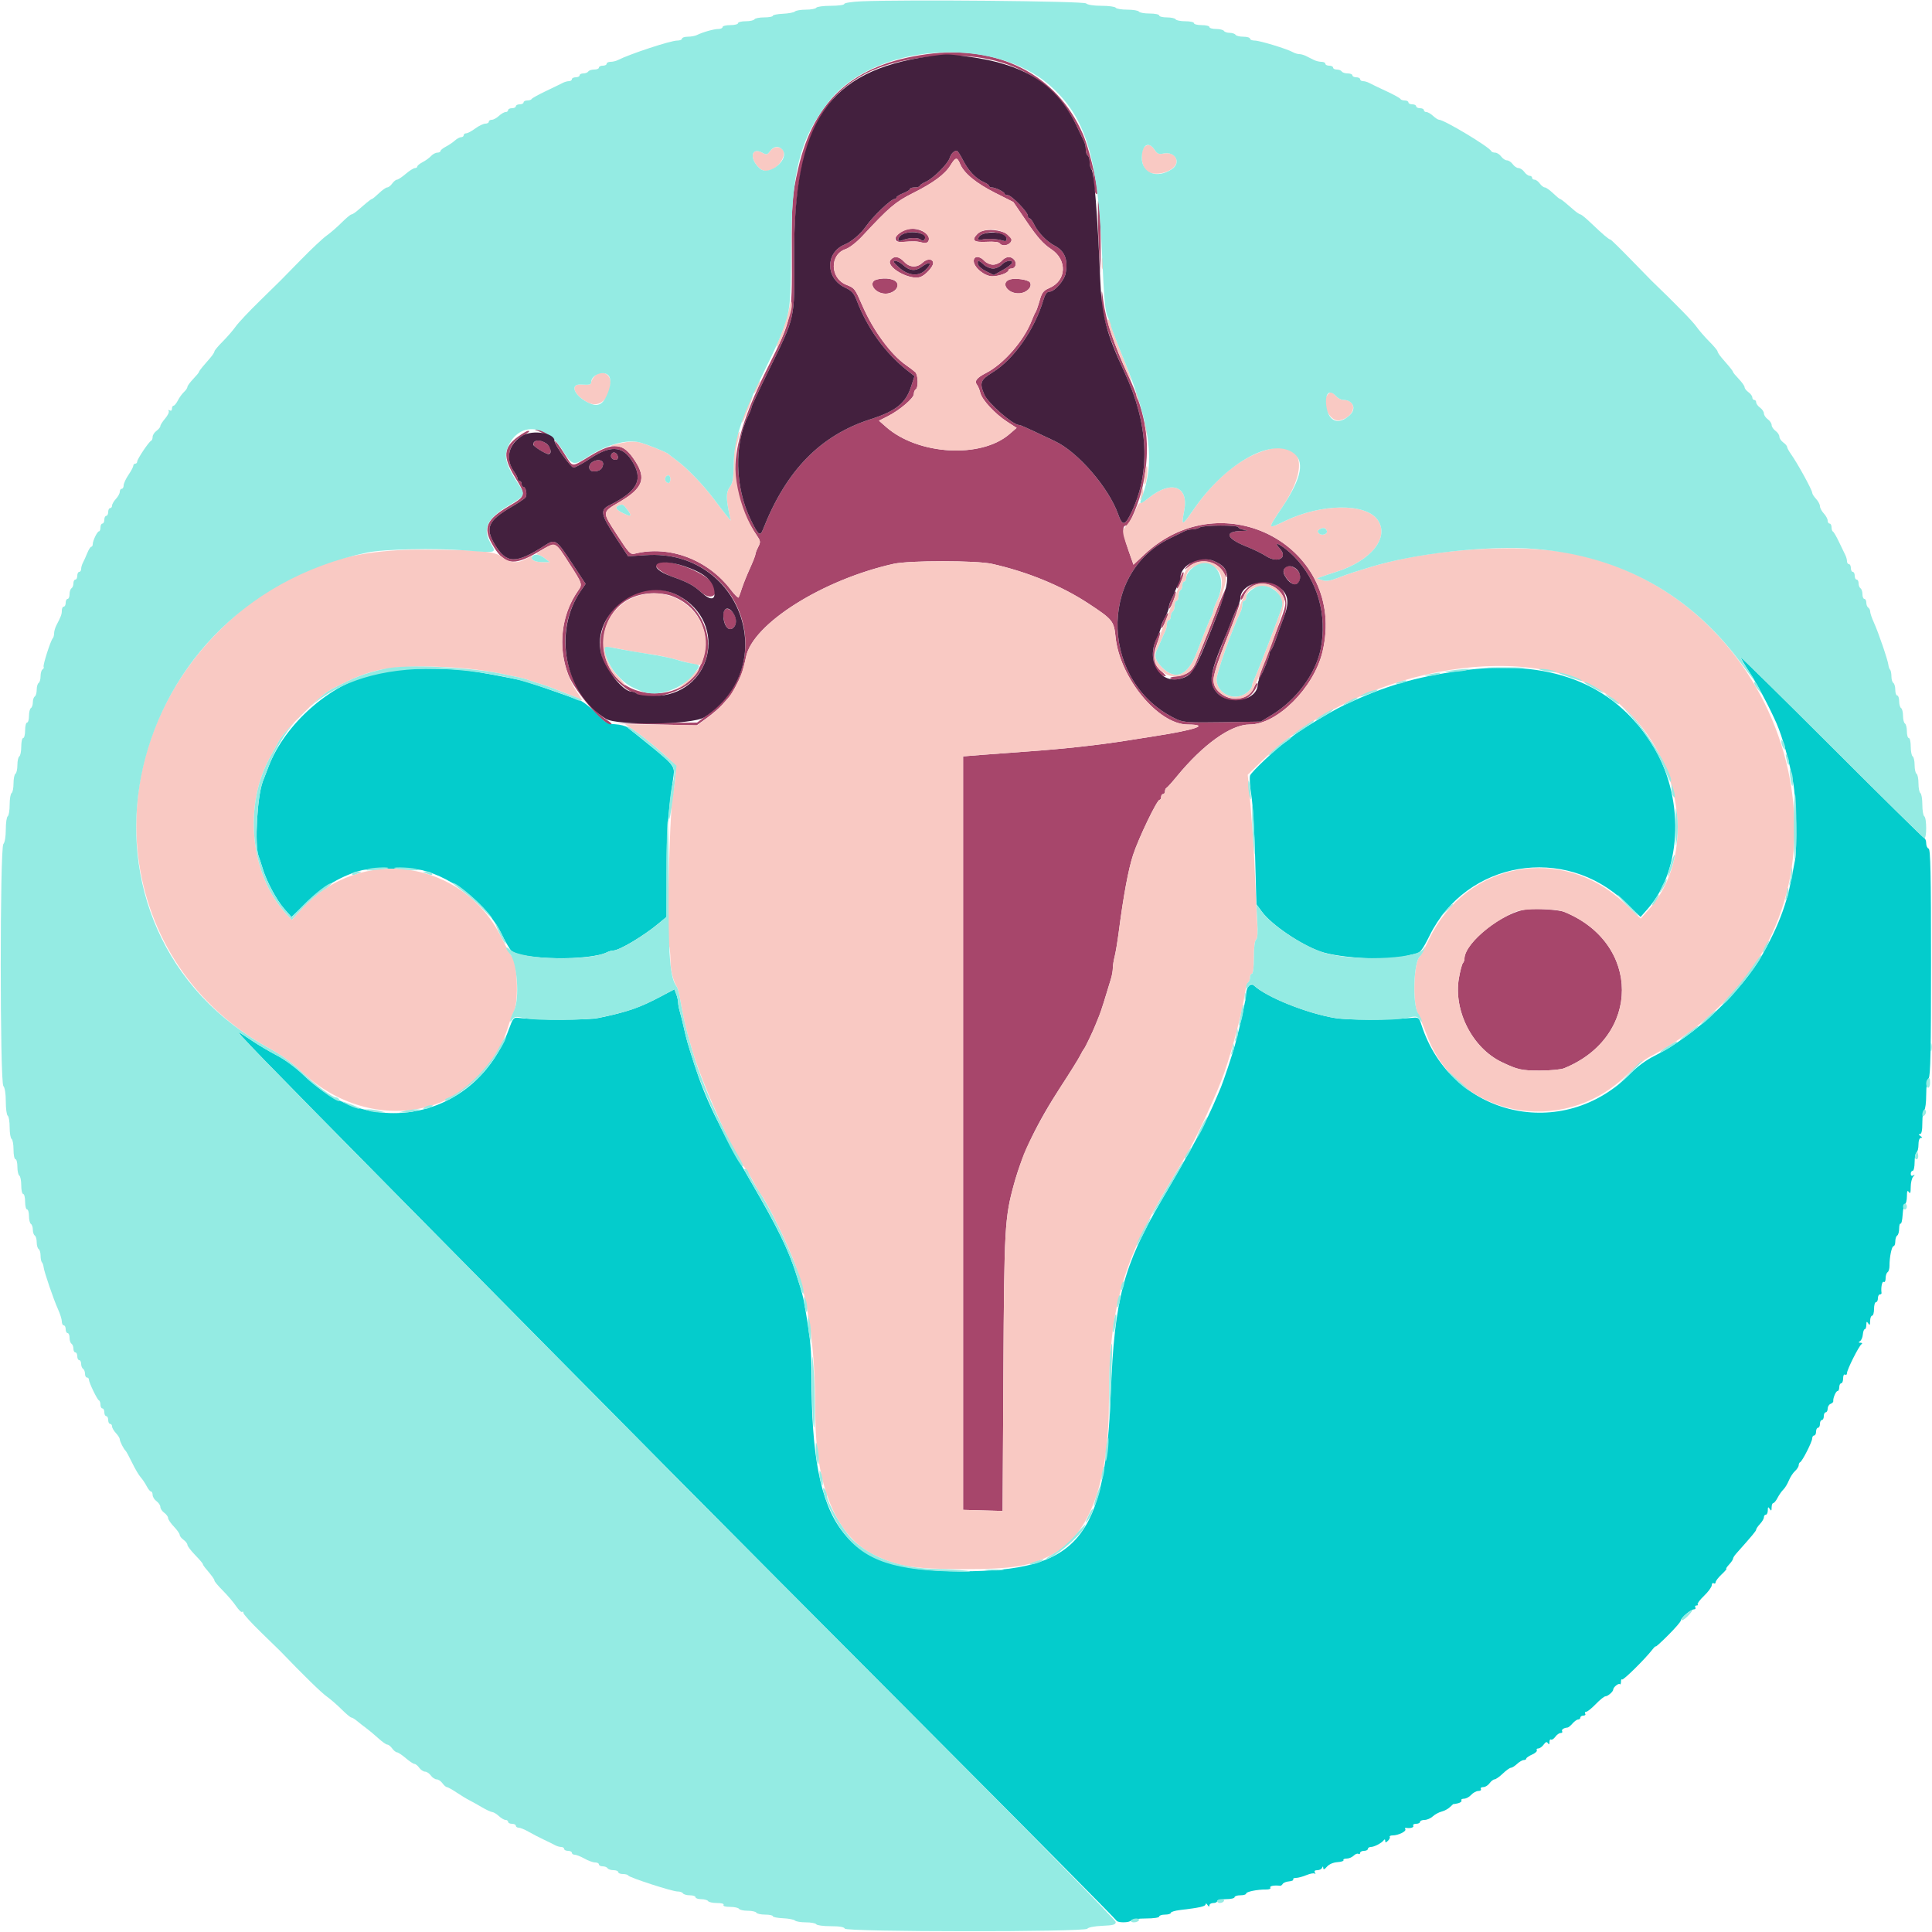 <svg id="svg" version="1.1" xmlns="http://www.w3.org/2000/svg" xmlns:xlink="http://www.w3.org/1999/xlink" width="400" height="400" viewBox="0, 0, 400,400"><g id="svgg"><path id="path0" d="M360.400 136.097 C 360.400 136.250,361.188 137.596,362.150 139.088 C 363.833 141.695,366.382 146.500,367.805 149.749 C 369.040 152.568,370.464 157.627,371.253 162.000 C 371.904 165.614,372.129 175.478,371.621 178.173 C 370.552 183.841,370.260 185.123,369.517 187.400 C 368.447 190.681,367.137 193.596,365.024 197.400 C 360.697 205.189,350.891 214.450,342.600 218.577 C 340.843 219.452,338.980 220.814,337.600 222.234 C 323.661 236.572,300.423 231.187,294.301 212.200 C 293.836 210.761,293.665 210.611,292.592 210.712 C 287.480 211.191,279.095 211.228,276.434 210.783 C 270.569 209.801,262.251 206.469,259.643 204.056 C 258.937 203.403,258.000 204.386,258.000 205.777 C 258.000 206.765,256.813 212.190,255.675 216.400 C 255.193 218.181,253.287 223.917,252.783 225.100 C 252.572 225.595,252.229 226.405,252.019 226.900 C 249.697 232.389,247.572 236.365,240.424 248.600 C 232.581 262.023,230.723 269.076,229.991 288.200 C 228.823 318.673,223.299 325.292,199.000 325.327 C 174.711 325.363,168.032 316.681,168.005 285.033 C 168.000 279.428,167.842 277.666,166.759 271.200 C 166.300 268.457,166.121 267.766,164.783 263.600 C 163.211 258.707,160.953 254.102,155.667 245.005 C 148.788 233.169,146.048 227.508,143.774 220.430 C 142.326 215.926,142.120 215.205,141.587 212.800 C 141.319 211.590,140.943 210.078,140.750 209.440 C 140.558 208.802,140.400 207.959,140.400 207.566 C 140.400 207.174,140.226 206.395,140.014 205.836 L 139.628 204.821 136.949 206.242 C 132.419 208.645,129.705 209.581,123.758 210.789 C 121.601 211.227,110.805 211.185,107.228 210.725 C 106.364 210.614,106.154 210.880,105.353 213.099 C 98.721 231.472,76.939 236.307,62.796 222.546 C 61.311 221.101,58.995 219.388,57.405 218.559 C 55.871 217.759,53.623 216.438,52.408 215.622 C 51.194 214.807,49.930 213.987,49.600 213.800 C 48.479 213.167,53.333 218.170,83.177 248.400 C 131.755 297.608,146.084 312.056,189.600 355.706 C 212.370 378.546,231.060 397.406,231.133 397.617 C 231.310 398.125,233.884 398.111,234.200 397.600 C 234.336 397.380,235.697 397.200,237.224 397.200 C 238.808 397.200,240.000 397.028,240.000 396.800 C 240.000 396.580,240.540 396.400,241.200 396.400 C 241.860 396.400,242.400 396.237,242.400 396.039 C 242.400 395.840,243.255 395.577,244.300 395.454 C 248.369 394.976,249.600 394.699,249.606 394.258 C 249.609 394.006,249.787 394.070,250.000 394.400 C 250.258 394.800,250.390 394.833,250.394 394.500 C 250.397 394.225,250.760 394.000,251.200 394.000 C 251.640 394.000,252.000 393.820,252.000 393.600 C 252.000 393.380,252.810 393.200,253.800 393.200 C 254.790 393.200,255.600 393.020,255.600 392.800 C 255.600 392.580,256.140 392.400,256.800 392.400 C 257.460 392.400,258.000 392.240,258.000 392.044 C 258.000 391.656,260.326 391.183,262.129 391.204 C 262.798 391.212,263.155 391.051,263.005 390.809 C 262.795 390.469,263.861 390.274,265.055 390.434 C 265.196 390.453,265.431 390.274,265.578 390.036 C 265.725 389.798,266.317 389.565,266.894 389.517 C 267.470 389.469,267.855 389.288,267.748 389.115 C 267.640 388.942,267.901 388.800,268.328 388.800 C 268.754 388.800,269.731 388.537,270.500 388.216 C 271.269 387.895,272.040 387.760,272.213 387.916 C 272.387 388.072,272.399 387.975,272.241 387.700 C 272.052 387.372,272.224 387.200,272.743 387.200 C 273.178 387.200,273.624 386.975,273.735 386.700 C 273.881 386.338,273.946 386.355,273.968 386.761 C 273.990 387.151,274.223 387.065,274.732 386.478 C 275.178 385.965,276.029 385.596,276.906 385.537 C 277.699 385.484,278.259 385.296,278.151 385.120 C 278.042 384.944,278.336 384.800,278.805 384.800 C 279.274 384.800,279.929 384.528,280.261 384.196 C 280.593 383.864,281.030 383.695,281.232 383.820 C 281.435 383.945,281.600 383.857,281.600 383.624 C 281.600 383.391,281.960 383.200,282.400 383.200 C 282.840 383.200,283.200 383.020,283.200 382.800 C 283.200 382.580,283.472 382.400,283.805 382.400 C 284.503 382.400,286.062 381.588,286.494 381.000 C 286.674 380.755,286.790 380.799,286.794 381.116 C 286.799 381.537,286.903 381.537,287.358 381.116 C 287.665 380.832,287.834 380.465,287.734 380.300 C 287.635 380.135,287.915 380.000,288.358 380.000 C 289.485 380.000,291.219 379.154,290.958 378.732 C 290.838 378.538,290.889 378.406,291.070 378.437 C 291.978 378.595,292.819 378.355,292.600 378.000 C 292.464 377.780,292.723 377.600,293.176 377.600 C 293.629 377.600,294.000 377.420,294.000 377.200 C 294.000 376.980,294.416 376.800,294.925 376.800 C 295.433 376.800,296.204 376.469,296.638 376.065 C 297.072 375.661,297.903 375.211,298.485 375.064 C 299.068 374.918,299.859 374.484,300.243 374.099 C 300.628 373.715,300.956 373.440,300.971 373.489 C 300.987 373.537,301.403 373.472,301.896 373.343 C 302.388 373.214,302.692 372.950,302.572 372.755 C 302.451 372.560,302.696 372.400,303.114 372.400 C 303.533 372.400,304.202 372.040,304.600 371.600 C 304.998 371.160,305.667 370.800,306.086 370.800 C 306.504 370.800,306.736 370.620,306.600 370.400 C 306.464 370.180,306.684 370.000,307.088 370.000 C 307.493 370.000,308.083 369.640,308.400 369.200 C 308.717 368.760,309.180 368.400,309.429 368.400 C 309.678 368.400,310.446 367.860,311.137 367.200 C 311.828 366.540,312.582 366.000,312.813 366.000 C 313.044 366.000,313.620 365.640,314.092 365.200 C 314.564 364.760,315.187 364.400,315.475 364.400 C 315.764 364.400,316.000 364.264,316.000 364.098 C 316.000 363.931,316.541 363.556,317.202 363.263 C 317.864 362.970,318.303 362.566,318.179 362.365 C 318.054 362.164,318.194 362.000,318.488 362.000 C 318.783 362.000,319.280 361.644,319.594 361.209 C 320.013 360.627,320.246 360.548,320.476 360.909 C 320.691 361.248,320.790 361.177,320.794 360.676 C 320.797 360.278,320.947 360.044,321.127 360.155 C 321.307 360.266,321.707 360.007,322.015 359.579 C 322.324 359.150,322.817 358.800,323.112 358.800 C 323.406 358.800,323.548 358.639,323.426 358.442 C 323.220 358.109,323.761 357.735,324.530 357.677 C 324.712 357.664,325.183 357.281,325.577 356.826 C 325.971 356.372,326.498 356.000,326.747 356.000 C 326.996 356.000,327.200 355.820,327.200 355.600 C 327.200 355.380,327.481 355.200,327.824 355.200 C 328.167 355.200,328.336 355.020,328.200 354.800 C 328.064 354.580,328.158 354.400,328.408 354.400 C 328.658 354.400,329.554 353.680,330.400 352.800 C 331.246 351.920,332.144 351.200,332.397 351.200 C 332.888 351.200,334.000 350.229,334.000 349.800 C 334.000 349.337,335.099 348.432,335.352 348.686 C 335.489 348.822,335.600 348.603,335.600 348.200 C 335.600 347.797,335.710 347.577,335.845 347.712 C 336.076 347.943,340.566 343.510,342.100 341.537 C 342.485 341.042,342.800 340.747,342.800 340.882 C 342.800 341.016,343.970 339.956,345.400 338.526 C 346.830 337.096,348.000 335.739,348.000 335.510 C 348.000 334.952,350.065 333.201,350.724 333.200 C 351.012 333.200,351.136 333.020,351.000 332.800 C 350.864 332.580,350.973 332.400,351.243 332.400 C 351.513 332.400,351.621 332.288,351.485 332.151 C 351.348 332.015,351.948 331.219,352.818 330.383 C 353.688 329.547,354.400 328.568,354.400 328.208 C 354.400 327.848,354.580 327.664,354.800 327.800 C 355.020 327.936,355.200 327.839,355.200 327.584 C 355.200 327.329,355.759 326.599,356.442 325.960 C 357.126 325.322,357.569 324.800,357.427 324.800 C 357.285 324.800,357.536 324.406,357.984 323.925 C 358.433 323.443,358.800 322.903,358.800 322.725 C 358.800 322.546,359.080 322.085,359.423 321.700 C 362.866 317.830,363.592 316.957,363.596 316.683 C 363.598 316.509,363.960 315.980,364.400 315.508 C 364.840 315.036,365.200 314.413,365.200 314.125 C 365.200 313.836,365.380 313.600,365.600 313.600 C 365.820 313.600,366.003 313.195,366.006 312.700 C 366.011 311.972,366.086 311.915,366.400 312.400 C 366.714 312.885,366.789 312.828,366.794 312.100 C 366.797 311.605,366.950 311.200,367.132 311.200 C 367.315 311.200,367.719 310.705,368.030 310.100 C 368.340 309.495,368.876 308.730,369.219 308.400 C 369.563 308.070,370.076 307.228,370.359 306.529 C 370.642 305.830,371.217 304.947,371.637 304.567 C 372.056 304.187,372.400 303.649,372.400 303.371 C 372.400 303.094,372.535 302.807,372.700 302.733 C 373.152 302.532,375.200 298.494,375.200 297.803 C 375.200 297.471,375.380 297.200,375.600 297.200 C 375.820 297.200,376.000 296.840,376.000 296.400 C 376.000 295.960,376.180 295.600,376.400 295.600 C 376.620 295.600,376.800 295.240,376.800 294.800 C 376.800 294.360,376.980 294.000,377.200 294.000 C 377.420 294.000,377.600 293.640,377.600 293.200 C 377.600 292.760,377.780 292.400,378.000 292.400 C 378.220 292.400,378.400 292.059,378.400 291.643 C 378.400 291.226,378.672 290.781,379.004 290.654 C 379.336 290.527,379.586 290.282,379.560 290.111 C 379.469 289.502,380.099 288.000,380.447 288.000 C 380.641 288.000,380.800 287.640,380.800 287.200 C 380.800 286.760,380.980 286.400,381.200 286.400 C 381.420 286.400,381.600 285.939,381.600 285.376 C 381.600 284.796,381.773 284.460,382.000 284.600 C 382.220 284.736,382.400 284.592,382.400 284.280 C 382.400 283.580,384.844 278.711,385.398 278.306 C 385.636 278.132,385.555 278.007,385.200 278.000 C 384.752 277.991,384.726 277.908,385.098 277.671 C 385.372 277.498,385.636 276.870,385.685 276.278 C 385.734 275.685,385.915 275.200,386.087 275.200 C 386.259 275.200,386.403 274.795,386.406 274.300 C 386.411 273.572,386.486 273.515,386.800 274.000 C 387.102 274.468,387.189 274.357,387.194 273.500 C 387.197 272.895,387.380 272.400,387.600 272.400 C 387.820 272.400,388.000 271.770,388.000 271.000 C 388.000 270.230,388.180 269.600,388.400 269.600 C 388.620 269.600,388.800 269.240,388.800 268.800 C 388.800 268.360,388.980 268.000,389.200 268.000 C 389.420 268.000,389.579 267.865,389.553 267.700 C 389.383 266.628,389.663 265.192,390.000 265.400 C 390.226 265.540,390.400 265.212,390.400 264.647 C 390.400 264.097,390.582 263.535,390.804 263.397 C 391.027 263.260,391.205 262.664,391.200 262.074 C 391.185 260.306,391.663 258.000,392.044 258.000 C 392.240 258.000,392.400 257.561,392.400 257.024 C 392.400 256.487,392.580 255.936,392.800 255.800 C 393.020 255.664,393.200 255.013,393.200 254.353 C 393.200 253.693,393.335 253.236,393.501 253.339 C 393.667 253.441,393.857 252.597,393.925 251.462 C 393.992 250.328,394.217 249.340,394.424 249.267 C 394.631 249.193,394.803 248.473,394.806 247.667 C 394.811 246.572,394.911 246.352,395.200 246.800 C 395.486 247.242,395.589 246.973,395.594 245.780 C 395.597 244.889,395.825 243.918,396.100 243.621 C 396.500 243.190,396.500 243.139,396.100 243.365 C 395.793 243.538,395.600 243.406,395.600 243.024 C 395.600 242.681,395.780 242.400,396.000 242.400 C 396.220 242.400,396.400 241.601,396.400 240.624 C 396.400 239.647,396.580 238.736,396.800 238.600 C 397.020 238.464,397.200 237.733,397.200 236.976 C 397.200 236.145,397.398 235.598,397.700 235.594 C 398.033 235.590,398.000 235.458,397.600 235.200 C 397.200 234.942,397.167 234.810,397.500 234.806 C 397.843 234.802,398.000 234.055,398.000 232.424 C 398.000 231.117,398.180 229.936,398.400 229.800 C 398.620 229.664,398.800 228.249,398.800 226.656 C 398.800 224.873,398.992 223.568,399.300 223.260 C 399.689 222.871,399.800 217.537,399.800 199.313 C 399.800 180.912,399.692 175.831,399.300 175.700 C 399.025 175.608,398.800 175.113,398.800 174.600 C 398.800 174.087,398.622 173.607,398.405 173.533 C 398.187 173.460,389.547 164.944,379.205 154.610 C 368.862 144.275,360.400 135.945,360.400 136.097 M80.600 138.778 C 79.940 138.947,78.410 139.311,77.200 139.589 C 68.341 141.623,59.007 149.877,55.618 158.673 C 55.125 159.953,54.584 161.360,54.414 161.800 C 53.249 164.831,52.681 174.995,53.549 177.281 C 53.741 177.787,54.113 178.920,54.377 179.800 C 55.174 182.458,57.257 186.352,58.851 188.163 L 60.354 189.870 63.477 186.828 C 66.801 183.590,71.001 181.160,75.000 180.160 C 76.557 179.771,85.843 179.771,87.400 180.160 C 93.991 181.808,100.854 187.308,103.800 193.303 C 104.638 195.009,105.594 196.629,105.923 196.903 C 108.152 198.753,122.193 198.931,125.695 197.153 C 126.077 196.959,126.643 196.800,126.954 196.800 C 128.197 196.800,133.199 193.821,136.334 191.214 L 138.000 189.828 138.013 180.414 C 138.025 171.768,138.189 169.521,139.459 160.548 C 139.730 158.638,139.355 158.186,133.800 153.724 C 132.040 152.310,130.300 150.909,129.933 150.609 C 129.566 150.310,128.418 150.012,127.382 149.949 C 125.679 149.844,125.293 149.619,123.379 147.616 C 122.214 146.397,120.662 145.197,119.930 144.949 C 119.199 144.701,116.440 143.727,113.800 142.784 C 111.160 141.842,108.370 140.940,107.600 140.780 C 103.735 139.981,99.508 139.206,96.923 138.825 C 93.670 138.345,82.426 138.312,80.600 138.778 M302.400 138.872 C 292.883 140.190,286.646 142.035,278.200 146.031 C 275.280 147.412,267.855 151.979,267.200 152.797 C 267.090 152.934,266.613 153.310,266.140 153.633 C 264.295 154.891,259.100 159.800,258.824 160.547 C 258.664 160.980,258.772 162.790,259.066 164.567 C 259.359 166.345,259.718 172.169,259.864 177.508 L 260.128 187.216 261.289 188.795 C 263.258 191.472,269.358 195.610,273.400 197.010 C 277.264 198.348,287.296 198.931,290.754 198.018 C 291.549 197.808,292.659 197.544,293.221 197.431 C 294.035 197.266,294.592 196.515,295.980 193.712 C 303.652 178.219,323.900 174.771,336.490 186.815 L 339.663 189.851 341.158 188.153 C 348.441 179.879,348.775 164.575,341.906 153.890 C 333.836 141.338,320.686 136.338,302.400 138.872 " stroke="none" fill="#04cccc" fill-rule="evenodd"></path><path id="path1" d="M191.800 11.228 C 176.805 13.289,168.531 20.643,165.277 34.800 C 163.999 40.360,163.893 41.776,163.940 52.673 C 163.996 65.953,163.979 66.033,158.937 76.116 C 150.652 92.685,150.118 101.203,156.753 110.970 C 157.472 112.028,157.493 112.247,156.974 113.250 C 156.658 113.861,156.400 114.545,156.400 114.770 C 156.400 114.996,155.886 116.309,155.258 117.690 C 154.629 119.070,153.885 120.920,153.605 121.800 C 153.324 122.680,153.018 123.535,152.924 123.700 C 152.830 123.865,152.101 123.145,151.305 122.100 C 146.526 115.829,138.563 112.838,131.419 114.631 C 130.530 114.854,130.191 114.497,127.819 110.829 C 124.577 105.817,124.550 106.139,128.405 103.846 C 133.088 101.060,133.835 99.083,131.551 95.523 C 129.048 91.623,127.153 91.396,122.162 94.400 C 118.118 96.834,118.731 96.904,116.758 93.781 C 115.849 92.341,115.028 91.238,114.935 91.331 C 114.567 91.700,118.124 96.800,118.749 96.800 C 119.112 96.800,120.613 95.992,122.086 95.004 C 126.258 92.205,128.784 92.272,130.721 95.234 C 133.327 99.219,132.127 101.663,126.100 104.647 C 124.211 105.583,124.413 106.581,127.422 111.174 L 130.044 115.176 133.755 114.932 C 152.841 113.678,161.815 136.449,146.710 147.804 L 144.321 149.600 136.060 149.680 L 127.800 149.760 136.000 149.983 L 144.200 150.206 146.326 148.670 C 147.495 147.826,148.935 146.585,149.526 145.912 C 150.117 145.239,150.790 144.489,151.022 144.244 C 151.471 143.773,152.816 141.265,153.514 139.600 C 153.745 139.050,154.168 137.430,154.455 136.000 C 155.829 129.153,170.317 120.016,185.000 116.736 C 188.255 116.009,202.138 116.015,205.400 116.744 C 212.709 118.380,219.743 121.268,225.296 124.913 C 230.347 128.229,230.626 128.570,230.953 131.822 C 231.805 140.308,239.745 149.975,245.889 150.005 C 250.632 150.029,247.603 151.093,239.000 152.427 C 237.460 152.665,235.120 153.035,233.800 153.249 C 227.727 154.231,220.248 155.059,212.600 155.596 C 209.300 155.828,204.980 156.149,203.000 156.309 L 199.400 156.600 199.400 234.600 L 199.400 312.600 203.490 312.714 L 207.580 312.828 207.741 284.114 C 207.910 254.130,208.020 252.159,209.922 245.200 C 211.659 238.847,214.660 232.586,219.589 225.028 C 221.465 222.153,223.270 219.260,223.599 218.600 C 223.929 217.940,224.291 217.310,224.405 217.200 C 224.638 216.973,226.321 213.465,226.851 212.100 C 227.043 211.605,227.371 210.795,227.579 210.300 C 227.910 209.516,228.765 206.824,230.034 202.572 C 230.235 201.896,230.400 200.927,230.400 200.418 C 230.400 199.909,230.569 198.842,230.775 198.046 C 230.981 197.251,231.360 194.980,231.618 193.000 C 232.615 185.336,233.615 179.971,234.610 176.948 C 235.750 173.485,239.543 165.600,240.069 165.600 C 240.251 165.600,240.400 165.330,240.400 165.000 C 240.400 164.670,240.580 164.400,240.800 164.400 C 241.020 164.400,241.200 164.145,241.200 163.833 C 241.200 163.522,241.335 163.207,241.500 163.133 C 241.665 163.060,242.610 162.012,243.600 160.804 C 249.094 154.101,254.837 150.000,258.729 150.000 C 264.422 150.000,272.029 142.406,273.812 134.942 C 278.951 113.430,253.289 99.430,236.913 114.812 L 234.676 116.912 234.195 115.556 C 232.377 110.434,232.142 108.800,233.222 108.800 C 233.870 108.800,235.941 103.772,236.599 100.600 C 238.333 92.239,237.530 86.216,233.530 77.600 C 230.620 71.333,228.953 66.319,228.419 62.228 C 228.103 59.814,228.101 59.811,228.051 61.680 C 227.966 64.819,229.677 70.326,232.872 77.200 C 237.745 87.684,238.248 97.559,234.333 105.900 C 232.920 108.909,232.404 109.010,231.498 106.457 C 229.546 100.962,223.185 93.599,218.454 91.358 C 212.405 88.493,211.316 88.000,211.032 88.000 C 209.714 88.000,204.538 83.476,203.769 81.651 C 202.750 79.234,202.979 78.650,205.577 77.046 C 209.902 74.377,214.229 68.187,216.025 62.100 C 216.370 60.932,216.747 60.400,217.233 60.400 C 218.319 60.400,220.339 58.130,220.629 56.584 C 221.167 53.716,220.437 51.936,218.261 50.812 C 216.736 50.024,214.887 48.095,214.128 46.500 C 213.787 45.785,213.349 45.200,213.154 45.200 C 212.959 45.200,212.800 44.959,212.800 44.664 C 212.800 43.888,209.396 40.400,208.640 40.400 C 208.288 40.400,207.999 40.265,207.997 40.100 C 207.993 39.741,206.056 38.800,205.320 38.800 C 205.034 38.800,204.800 38.664,204.800 38.498 C 204.800 38.331,204.277 37.964,203.638 37.681 C 202.006 36.958,200.478 35.327,199.351 33.103 C 198.820 32.056,198.255 31.203,198.093 31.206 C 197.498 31.219,196.900 31.824,196.631 32.687 C 196.244 33.928,193.221 36.947,191.683 37.627 C 190.978 37.940,190.400 38.331,190.400 38.498 C 190.400 38.664,189.950 38.800,189.400 38.800 C 188.850 38.800,188.400 38.946,188.400 39.125 C 188.400 39.304,187.770 39.698,187.000 40.000 C 186.230 40.302,185.600 40.696,185.600 40.875 C 185.600 41.054,185.422 41.200,185.205 41.200 C 184.472 41.200,180.678 44.834,179.264 46.888 C 178.210 48.422,176.340 50.015,174.875 50.627 C 170.841 52.312,170.887 57.625,174.953 59.536 C 176.368 60.201,176.799 60.682,177.405 62.271 C 179.568 67.947,183.280 73.093,187.766 76.638 L 189.333 77.875 188.632 80.038 C 187.510 83.497,185.514 85.100,180.200 86.810 C 169.874 90.133,162.792 97.375,158.017 109.495 C 157.363 111.156,157.042 110.919,155.411 107.567 C 152.145 100.856,151.954 91.985,154.947 85.985 C 155.306 85.266,155.600 84.502,155.600 84.288 C 155.600 84.074,157.205 80.636,159.166 76.649 C 164.685 65.431,164.512 66.196,164.426 53.400 C 164.251 27.569,170.994 15.662,187.600 12.472 C 204.533 9.220,217.530 14.382,223.165 26.600 C 223.672 27.700,224.248 28.913,224.444 29.295 C 224.640 29.677,224.800 30.431,224.800 30.971 C 224.800 31.511,224.980 32.064,225.200 32.200 C 225.420 32.336,225.600 32.966,225.600 33.600 C 225.600 34.234,225.780 34.864,226.000 35.000 C 226.220 35.136,226.403 36.182,226.406 37.324 C 226.409 38.466,226.597 39.670,226.824 40.000 C 228.041 41.774,225.825 31.442,224.192 27.728 C 218.762 15.378,206.616 9.191,191.800 11.228 M198.776 33.943 C 199.573 35.867,202.075 37.930,206.028 39.924 L 209.800 41.826 212.638 45.991 C 214.799 49.163,215.991 50.497,217.638 51.587 C 221.020 53.826,220.819 58.108,217.261 59.634 C 216.024 60.164,215.714 60.563,215.242 62.230 C 214.935 63.314,214.560 64.380,214.409 64.600 C 214.258 64.820,213.890 65.630,213.593 66.400 C 211.993 70.536,207.795 75.351,204.158 77.222 C 202.180 78.239,201.676 78.912,202.300 79.705 C 202.514 79.977,202.811 80.706,202.958 81.324 C 203.307 82.782,205.993 85.679,208.504 87.306 L 210.486 88.590 208.984 89.888 C 203.106 94.969,190.082 94.213,183.470 88.408 L 181.981 87.101 183.767 86.197 C 186.277 84.926,189.200 82.440,189.200 81.575 C 189.200 81.175,189.380 80.736,189.600 80.600 C 190.170 80.248,190.096 77.636,189.500 77.058 C 189.225 76.792,188.370 76.138,187.600 75.605 C 184.479 73.444,180.834 68.497,178.607 63.400 C 176.985 59.686,176.964 59.659,175.222 58.962 C 171.822 57.602,171.740 52.676,175.100 51.567 C 175.879 51.310,177.372 50.147,178.538 48.888 C 184.035 42.957,185.403 41.791,188.954 40.011 C 193.249 37.858,195.626 36.099,196.792 34.212 C 197.850 32.502,198.162 32.459,198.776 33.943 M227.308 44.400 C 227.302 46.490,227.426 50.090,227.582 52.400 L 227.866 56.600 227.890 51.000 C 227.903 47.920,227.779 44.320,227.615 43.000 C 227.336 40.746,227.317 40.831,227.308 44.400 M187.709 47.526 C 185.176 48.306,184.509 50.275,186.838 50.095 C 189.218 49.911,189.775 49.927,190.895 50.213 C 191.727 50.424,192.053 50.328,192.251 49.812 C 192.812 48.348,189.862 46.862,187.709 47.526 M202.375 48.425 C 201.045 49.755,201.584 50.216,204.294 50.065 C 205.745 49.984,206.817 50.104,206.979 50.365 C 207.363 50.987,208.618 50.902,209.188 50.215 C 210.818 48.251,204.269 46.531,202.375 48.425 M190.985 48.539 C 191.409 48.850,191.596 49.282,191.425 49.559 C 191.200 49.924,190.995 49.928,190.570 49.575 C 190.008 49.109,188.004 49.216,186.700 49.782 C 185.626 50.248,185.817 49.011,186.900 48.488 C 188.165 47.878,190.114 47.902,190.985 48.539 M207.140 48.439 C 207.833 48.681,208.400 49.152,208.400 49.486 C 208.400 49.940,208.173 50.016,207.500 49.786 C 206.480 49.439,204.076 49.343,203.250 49.617 C 202.163 49.978,202.385 48.871,203.480 48.472 C 204.980 47.925,205.647 47.919,207.140 48.439 M184.393 53.809 C 183.245 55.192,188.232 58.086,190.517 57.364 C 191.526 57.046,193.199 55.252,193.200 54.487 C 193.200 53.556,191.982 53.478,191.054 54.349 C 189.847 55.483,188.351 55.425,187.200 54.200 C 186.130 53.061,185.129 52.922,184.393 53.809 M201.600 54.040 C 201.600 55.348,203.841 57.200,205.423 57.200 C 206.872 57.200,208.800 56.478,208.800 55.936 C 208.800 55.751,209.076 55.600,209.413 55.600 C 210.250 55.600,210.599 54.521,209.996 53.795 C 209.310 52.969,208.258 53.052,207.400 54.000 C 207.002 54.440,206.192 54.800,205.600 54.800 C 205.008 54.800,204.198 54.440,203.800 54.000 C 202.829 52.927,201.600 52.949,201.600 54.040 M186.909 54.815 C 188.272 56.086,189.502 56.223,190.816 55.251 C 192.615 53.921,193.148 54.472,191.525 55.984 C 190.122 57.291,188.039 57.070,186.167 55.417 C 185.002 54.388,184.784 54.029,185.317 54.017 C 185.711 54.007,186.427 54.367,186.909 54.815 M203.692 54.800 C 204.164 55.240,205.029 55.600,205.613 55.600 C 206.198 55.600,207.002 55.240,207.400 54.800 C 208.177 53.942,209.769 53.692,209.510 54.469 C 209.424 54.727,208.546 55.389,207.558 55.940 L 205.762 56.943 204.181 56.172 C 203.311 55.747,202.542 55.085,202.471 54.700 C 202.302 53.788,202.636 53.816,203.692 54.800 M181.534 57.869 C 179.569 58.390,181.052 60.800,183.338 60.800 C 184.840 60.800,186.155 59.669,185.782 58.697 C 185.425 57.766,183.408 57.373,181.534 57.869 M209.134 57.850 C 206.970 58.486,208.666 60.933,211.123 60.720 C 212.638 60.589,213.793 59.360,213.242 58.467 C 212.898 57.912,210.268 57.516,209.134 57.850 M110.949 89.085 C 111.361 89.186,112.311 89.613,113.061 90.034 C 114.838 91.033,115.172 91.008,113.860 89.976 C 113.284 89.523,112.225 89.095,111.506 89.026 C 110.788 88.957,110.537 88.983,110.949 89.085 M107.245 90.413 C 104.227 92.599,104.069 94.651,106.600 98.756 C 108.956 102.578,108.937 102.669,105.331 104.800 C 100.754 107.504,99.975 109.223,101.827 112.537 C 104.277 116.920,106.201 117.310,111.168 114.430 C 115.200 112.092,114.844 111.984,117.709 116.413 C 120.622 120.915,120.632 120.947,119.691 122.286 C 116.188 127.267,115.417 133.877,117.661 139.696 C 118.953 143.046,124.917 150.035,126.435 149.979 C 126.759 149.967,126.574 149.681,126.000 149.307 C 116.920 143.399,114.270 130.994,120.242 122.345 L 121.246 120.890 118.388 116.545 C 115.199 111.698,114.955 111.536,112.872 112.883 C 106.837 116.788,104.887 116.770,102.478 112.786 C 100.382 109.319,101.030 107.804,105.803 105.013 C 107.220 104.184,108.557 103.293,108.773 103.032 C 109.216 102.499,108.897 100.800,108.353 100.800 C 108.159 100.800,108.000 100.530,108.000 100.200 C 108.000 99.870,107.820 99.600,107.600 99.600 C 107.380 99.600,107.200 99.403,107.200 99.162 C 107.200 98.921,106.855 98.240,106.434 97.648 C 104.598 95.070,105.286 91.800,107.966 90.362 C 109.489 89.546,109.894 89.200,109.327 89.200 C 109.103 89.200,108.166 89.746,107.245 90.413 M110.667 91.467 C 110.166 91.967,110.400 92.335,111.747 93.167 C 113.425 94.205,114.000 94.219,114.000 93.223 C 114.000 91.942,111.506 90.628,110.667 91.467 M126.613 93.979 C 126.261 94.548,126.710 95.200,127.453 95.200 C 127.803 95.200,128.004 94.919,127.929 94.533 C 127.774 93.730,126.975 93.393,126.613 93.979 M122.700 95.624 C 121.656 96.244,121.793 97.601,122.900 97.594 C 124.102 97.586,124.691 97.167,124.860 96.200 C 125.022 95.273,123.827 94.954,122.700 95.624 M256.400 109.175 C 256.400 109.381,256.985 109.622,257.700 109.711 C 258.591 109.821,258.339 109.892,256.900 109.936 C 253.319 110.045,253.908 111.528,258.200 113.210 C 259.520 113.727,261.261 114.581,262.068 115.107 C 264.520 116.705,266.745 115.528,264.973 113.570 C 263.161 111.567,265.708 112.983,267.902 115.198 C 272.763 120.104,274.848 127.350,273.428 134.400 C 272.396 139.522,268.361 144.957,263.320 148.014 L 261.035 149.400 253.127 149.523 C 246.283 149.630,245.016 149.553,243.709 148.950 C 227.979 141.691,227.076 118.785,242.231 111.454 C 243.534 110.824,244.913 110.149,245.295 109.954 C 245.677 109.759,246.397 109.597,246.895 109.594 C 247.393 109.591,248.070 109.413,248.400 109.200 C 249.171 108.702,256.400 108.679,256.400 109.175 M247.400 115.978 C 246.960 116.158,246.240 116.717,245.800 117.221 C 245.006 118.129,245.010 118.129,246.321 117.177 C 248.736 115.425,252.146 116.214,253.494 118.839 C 253.953 119.731,253.989 119.741,253.994 118.970 C 254.009 116.824,249.895 114.957,247.400 115.978 M135.815 116.776 C 135.449 117.368,137.081 118.650,139.129 119.381 C 142.470 120.572,143.538 121.146,145.179 122.629 C 147.575 124.794,149.446 122.536,147.124 120.283 C 144.405 117.643,136.747 115.268,135.815 116.776 M265.844 117.829 C 265.558 118.575,266.015 119.528,267.155 120.560 C 268.151 121.460,269.200 120.872,269.200 119.413 C 269.200 117.674,266.409 116.356,265.844 117.829 M244.573 119.043 C 244.438 119.459,244.134 120.205,243.896 120.699 C 243.659 121.194,243.563 121.697,243.683 121.816 C 243.802 121.935,244.200 121.283,244.567 120.367 C 244.933 119.450,245.140 118.607,245.026 118.493 C 244.912 118.379,244.708 118.626,244.573 119.043 M260.070 120.543 C 258.675 120.952,256.610 123.230,256.885 124.056 C 256.974 124.321,257.268 124.001,257.540 123.345 C 259.026 119.758,264.256 120.108,265.861 123.902 C 266.390 125.151,266.289 125.515,263.397 132.860 C 261.739 137.070,260.472 140.605,260.582 140.715 C 260.691 140.825,260.895 140.574,261.034 140.157 C 261.173 139.741,261.627 138.637,262.043 137.704 C 262.459 136.772,262.800 135.773,262.800 135.484 C 262.800 135.196,262.962 134.789,263.161 134.580 C 263.359 134.371,263.796 133.390,264.132 132.400 C 264.467 131.410,265.211 129.363,265.786 127.851 C 267.619 123.025,264.632 119.206,260.070 120.543 M251.463 127.359 C 250.178 130.682,248.900 133.940,248.623 134.600 C 248.346 135.260,247.897 136.372,247.623 137.071 C 246.904 138.914,245.801 139.736,243.675 140.015 C 242.266 140.200,241.981 140.342,242.530 140.585 C 243.580 141.050,246.138 140.095,247.038 138.902 C 247.924 137.726,254.057 122.414,253.904 121.759 C 253.847 121.516,252.748 124.036,251.463 127.359 M130.612 123.224 C 124.856 126.095,122.487 133.551,125.725 138.600 C 126.802 140.280,130.021 143.200,130.795 143.200 C 131.150 143.200,131.641 143.401,131.886 143.646 C 133.590 145.350,140.659 143.661,143.433 140.887 C 152.048 132.272,141.528 117.779,130.612 123.224 M242.980 123.043 C 242.849 123.459,242.575 124.113,242.371 124.495 C 242.167 124.877,242.010 125.507,242.022 125.895 C 242.034 126.283,242.400 125.721,242.836 124.647 C 243.272 123.573,243.536 122.603,243.423 122.490 C 243.311 122.378,243.111 122.626,242.980 123.043 M138.818 123.306 C 150.483 127.372,147.210 144.275,134.903 143.526 C 121.310 142.698,121.785 122.911,135.400 122.825 C 136.500 122.818,138.038 123.034,138.818 123.306 M256.173 125.443 C 256.038 125.859,255.740 126.650,255.510 127.200 C 255.106 128.169,254.631 129.345,253.976 131.000 C 250.123 140.740,250.016 141.446,252.076 143.554 C 254.248 145.774,257.678 145.694,259.442 143.380 C 260.010 142.635,260.403 141.809,260.315 141.544 C 260.226 141.279,259.926 141.612,259.648 142.284 C 258.512 145.027,254.651 145.512,252.340 143.201 C 250.646 141.507,250.844 140.202,254.012 132.197 C 255.559 128.289,256.733 125.000,256.622 124.888 C 256.510 124.777,256.308 125.026,256.173 125.443 M149.854 126.604 C 149.524 127.462,149.995 129.498,150.648 130.040 C 151.379 130.646,152.400 129.830,152.400 128.640 C 152.400 126.797,150.395 125.194,149.854 126.604 M241.042 128.037 C 240.689 128.744,240.404 129.610,240.409 129.961 C 240.414 130.313,240.777 129.808,241.216 128.840 C 242.141 126.800,241.995 126.125,241.042 128.037 M239.367 132.257 C 237.902 135.585,239.020 139.996,241.331 140.000 C 241.513 140.000,241.114 139.539,240.444 138.976 C 238.792 137.585,238.535 135.906,239.561 133.205 C 240.514 130.698,240.368 129.984,239.367 132.257 M316.200 188.268 C 311.295 188.739,303.200 195.109,303.200 198.498 C 303.200 198.796,303.049 199.211,302.865 199.420 C 302.680 199.629,302.317 201.006,302.058 202.480 C 300.873 209.225,304.832 216.994,310.939 219.907 C 314.239 221.480,315.012 221.652,318.800 221.652 C 320.916 221.652,323.177 221.438,323.824 221.176 C 339.809 214.697,339.795 195.242,323.800 188.775 C 322.787 188.366,318.300 188.066,316.200 188.268 " stroke="none" fill="#a7466b" fill-rule="evenodd"></path><path id="path2" d="M236.880 30.480 C 236.059 31.301,236.289 34.289,237.247 35.247 C 238.874 36.874,243.600 35.504,243.600 33.405 C 243.600 32.193,242.345 31.461,240.835 31.792 C 239.930 31.991,239.590 31.844,239.049 31.019 C 238.321 29.907,237.625 29.735,236.880 30.480 M159.434 31.273 C 158.878 32.066,158.727 32.096,157.799 31.600 C 155.468 30.352,155.094 32.945,157.324 34.900 C 158.781 36.178,161.444 34.783,162.221 32.334 C 162.777 30.583,160.519 29.724,159.434 31.273 M196.792 34.212 C 195.626 36.099,193.249 37.858,188.954 40.011 C 185.403 41.791,184.035 42.957,178.538 48.888 C 177.372 50.147,175.879 51.310,175.100 51.567 C 171.740 52.676,171.822 57.602,175.222 58.962 C 176.964 59.659,176.985 59.686,178.607 63.400 C 180.834 68.497,184.479 73.444,187.600 75.605 C 188.370 76.138,189.225 76.792,189.500 77.058 C 190.096 77.636,190.170 80.248,189.600 80.600 C 189.380 80.736,189.200 81.175,189.200 81.575 C 189.200 82.440,186.277 84.926,183.767 86.197 L 181.981 87.101 183.470 88.408 C 190.082 94.213,203.106 94.969,208.984 89.888 L 210.486 88.590 208.504 87.306 C 205.993 85.679,203.307 82.782,202.958 81.324 C 202.811 80.706,202.514 79.977,202.300 79.705 C 201.676 78.912,202.180 78.239,204.158 77.222 C 207.795 75.351,211.993 70.536,213.593 66.400 C 213.890 65.630,214.258 64.820,214.409 64.600 C 214.560 64.380,214.935 63.314,215.242 62.230 C 215.714 60.563,216.024 60.164,217.261 59.634 C 220.819 58.108,221.020 53.826,217.638 51.587 C 215.991 50.497,214.799 49.163,212.638 45.991 L 209.800 41.826 206.028 39.924 C 202.075 37.930,199.573 35.867,198.776 33.943 C 198.162 32.459,197.850 32.502,196.792 34.212 M191.754 48.376 C 192.849 49.471,192.331 50.578,190.895 50.213 C 189.775 49.927,189.218 49.911,186.838 50.095 C 185.200 50.221,184.819 49.520,185.982 48.519 C 187.696 47.044,190.356 46.979,191.754 48.376 M208.578 48.615 C 209.469 49.441,209.583 49.739,209.188 50.215 C 208.618 50.902,207.363 50.987,206.979 50.365 C 206.817 50.104,205.745 49.984,204.294 50.065 C 201.584 50.216,201.045 49.755,202.375 48.425 C 203.646 47.154,207.117 47.261,208.578 48.615 M228.114 54.600 C 228.117 55.700,228.195 56.103,228.287 55.495 C 228.379 54.886,228.377 53.986,228.282 53.495 C 228.187 53.003,228.111 53.500,228.114 54.600 M187.200 54.200 C 188.351 55.425,189.847 55.483,191.054 54.349 C 191.982 53.478,193.200 53.556,193.200 54.487 C 193.199 55.252,191.526 57.046,190.517 57.364 C 188.232 58.086,183.245 55.192,184.393 53.809 C 185.129 52.922,186.130 53.061,187.200 54.200 M203.800 54.000 C 204.198 54.440,205.008 54.800,205.600 54.800 C 206.192 54.800,207.002 54.440,207.400 54.000 C 208.258 53.052,209.310 52.969,209.996 53.795 C 210.599 54.521,210.250 55.600,209.413 55.600 C 209.076 55.600,208.800 55.751,208.800 55.936 C 208.800 56.478,206.872 57.200,205.423 57.200 C 203.841 57.200,201.600 55.348,201.600 54.040 C 201.600 52.949,202.829 52.927,203.800 54.000 M184.672 57.845 C 186.798 58.415,185.721 60.800,183.338 60.800 C 181.052 60.800,179.569 58.390,181.534 57.869 C 182.562 57.597,183.714 57.588,184.672 57.845 M213.242 58.467 C 213.793 59.360,212.638 60.589,211.123 60.720 C 208.666 60.933,206.970 58.486,209.134 57.850 C 210.268 57.516,212.898 57.912,213.242 58.467 M163.433 63.600 C 163.101 65.419,161.911 69.045,161.104 70.699 C 160.863 71.194,160.766 71.699,160.889 71.822 C 161.012 71.945,161.567 70.821,162.122 69.323 C 163.689 65.097,164.070 63.688,163.910 62.707 C 163.809 62.085,163.659 62.366,163.433 63.600 M229.435 67.066 C 230.008 69.496,233.916 79.018,234.216 78.717 C 234.298 78.635,233.383 76.166,232.183 73.230 C 230.982 70.295,230.000 67.567,230.000 67.170 C 230.000 66.772,229.813 66.332,229.584 66.190 C 229.312 66.022,229.260 66.324,229.435 67.066 M123.062 77.931 C 122.698 78.334,122.400 78.874,122.400 79.131 C 122.400 79.637,122.012 79.725,120.299 79.612 C 117.835 79.450,118.880 81.987,121.859 83.401 C 124.165 84.496,126.363 82.449,126.391 79.180 C 126.408 77.250,124.371 76.486,123.062 77.931 M156.581 80.037 C 156.229 80.718,156.012 81.345,156.099 81.432 C 156.186 81.519,156.556 80.962,156.922 80.195 C 157.744 78.470,157.459 78.338,156.581 80.037 M235.212 81.600 C 235.212 81.930,235.387 82.470,235.600 82.800 C 235.945 83.333,235.988 83.333,235.988 82.800 C 235.988 82.470,235.813 81.930,235.600 81.600 C 235.255 81.067,235.212 81.067,235.212 81.600 M274.821 81.775 C 273.409 83.476,275.313 87.437,277.346 87.031 C 280.601 86.380,281.265 82.800,278.130 82.800 C 277.687 82.800,276.998 82.440,276.600 82.000 C 275.739 81.048,275.454 81.012,274.821 81.775 M155.238 82.900 C 155.049 83.395,154.604 84.497,154.248 85.349 C 153.891 86.201,153.611 87.101,153.625 87.349 C 153.639 87.597,153.800 87.440,153.984 87.000 C 155.281 83.882,155.959 82.000,155.784 82.000 C 155.672 82.000,155.426 82.405,155.238 82.900 M237.062 88.200 C 237.196 89.080,237.372 89.875,237.453 89.967 C 237.756 90.310,237.529 88.168,237.181 87.400 C 236.929 86.842,236.893 87.085,237.062 88.200 M152.445 90.808 C 152.179 91.695,151.938 94.081,151.910 96.110 C 151.868 99.081,151.706 100.008,151.079 100.866 C 150.303 101.928,150.302 103.241,151.074 106.800 L 151.292 107.800 150.472 106.800 C 150.021 106.250,148.848 104.720,147.865 103.400 C 145.701 100.494,142.371 97.017,140.200 95.398 C 139.320 94.742,138.510 94.114,138.400 94.002 C 138.025 93.623,133.803 91.925,132.363 91.574 C 131.398 91.339,130.085 91.407,128.363 91.780 C 126.319 92.224,126.086 92.343,127.211 92.368 C 129.029 92.409,130.010 93.122,131.551 95.523 C 133.835 99.083,133.088 101.060,128.405 103.846 C 124.550 106.139,124.577 105.817,127.819 110.829 C 130.191 114.497,130.530 114.854,131.419 114.631 C 138.563 112.838,146.526 115.829,151.305 122.100 C 152.101 123.145,152.830 123.865,152.924 123.700 C 153.018 123.535,153.324 122.680,153.605 121.800 C 153.885 120.920,154.629 119.070,155.258 117.690 C 155.886 116.309,156.400 114.996,156.400 114.770 C 156.400 114.545,156.658 113.861,156.974 113.250 C 157.493 112.247,157.472 112.028,156.753 110.970 C 152.900 105.297,151.237 97.005,152.793 91.225 C 153.383 89.035,153.083 88.677,152.445 90.808 M259.899 93.998 C 255.500 95.902,250.902 100.022,247.181 105.395 C 244.668 109.024,244.548 109.039,245.190 105.654 C 246.135 100.671,242.563 99.345,237.976 102.974 C 237.021 103.730,236.119 104.273,235.971 104.182 C 235.823 104.091,235.411 104.778,235.054 105.708 C 234.697 106.639,233.954 107.923,233.403 108.562 C 232.158 110.005,232.126 109.726,234.195 115.556 L 234.676 116.912 236.913 114.812 C 253.289 99.430,278.951 113.430,273.812 134.942 C 272.029 142.406,264.422 150.000,258.729 150.000 C 254.837 150.000,249.094 154.101,243.600 160.804 C 242.610 162.012,241.665 163.060,241.500 163.133 C 241.335 163.207,241.200 163.522,241.200 163.833 C 241.200 164.145,241.020 164.400,240.800 164.400 C 240.580 164.400,240.400 164.670,240.400 165.000 C 240.400 165.330,240.251 165.600,240.069 165.600 C 239.543 165.600,235.750 173.485,234.610 176.948 C 233.615 179.971,232.615 185.336,231.618 193.000 C 231.360 194.980,230.981 197.251,230.775 198.046 C 230.569 198.842,230.400 199.909,230.400 200.418 C 230.400 200.927,230.235 201.896,230.034 202.572 C 228.703 207.031,227.902 209.531,227.526 210.400 C 227.288 210.950,226.960 211.760,226.797 212.200 C 226.362 213.377,224.644 216.968,224.405 217.200 C 224.291 217.310,223.929 217.940,223.599 218.600 C 223.270 219.260,221.465 222.153,219.589 225.028 C 216.717 229.432,213.217 235.841,211.959 239.000 C 211.468 240.232,210.348 243.642,209.922 245.200 C 208.020 252.159,207.910 254.130,207.741 284.114 L 207.580 312.828 203.490 312.714 L 199.400 312.600 199.400 234.600 L 199.400 156.600 203.000 156.309 C 204.980 156.149,209.300 155.828,212.600 155.596 C 220.248 155.059,227.727 154.231,233.800 153.249 C 235.120 153.035,237.460 152.665,239.000 152.427 C 247.603 151.093,250.632 150.029,245.889 150.005 C 239.745 149.975,231.805 140.308,230.953 131.822 C 230.626 128.570,230.347 128.229,225.296 124.913 C 219.743 121.268,212.709 118.380,205.400 116.744 C 202.138 116.015,188.255 116.009,185.000 116.736 C 170.317 120.016,155.829 129.153,154.455 136.000 C 153.310 141.707,150.904 145.424,146.104 148.901 L 144.409 150.129 136.904 150.035 L 129.400 149.940 131.000 151.010 C 132.867 152.259,135.878 154.713,138.332 156.985 C 140.264 158.775,140.246 158.601,139.204 165.400 C 138.645 169.050,138.022 194.323,138.462 195.526 C 138.648 196.035,138.803 197.475,138.806 198.726 C 138.812 200.839,139.346 203.081,140.141 204.323 C 140.325 204.610,140.631 205.780,140.821 206.923 C 141.272 209.626,141.834 212.230,142.370 214.100 C 142.606 214.925,142.962 216.185,143.159 216.900 C 145.038 223.695,152.291 239.891,154.400 242.000 C 154.596 242.196,154.869 242.662,156.480 245.555 C 156.923 246.350,157.427 247.180,157.600 247.400 C 159.008 249.189,163.332 258.070,164.722 262.027 C 167.505 269.949,168.800 279.658,168.800 292.601 C 168.800 307.643,173.147 318.137,180.944 321.915 C 185.957 324.344,189.247 324.869,199.477 324.869 C 209.821 324.869,213.396 324.267,218.020 321.750 C 225.725 317.557,229.600 306.772,229.600 289.520 C 229.600 271.226,232.401 261.213,241.999 245.200 C 243.384 242.890,244.944 240.280,245.467 239.400 C 247.723 235.602,252.048 226.241,253.506 222.000 C 255.306 216.766,257.228 209.324,257.820 205.302 C 257.957 204.368,258.234 203.503,258.435 203.378 C 258.636 203.254,258.800 202.803,258.800 202.376 C 258.800 201.949,258.980 201.600,259.200 201.600 C 259.435 201.600,259.600 200.208,259.600 198.224 C 259.600 196.144,259.774 194.740,260.052 194.568 C 260.364 194.375,260.432 193.152,260.272 190.644 C 260.145 188.640,259.942 184.390,259.822 181.200 C 259.624 175.959,259.138 168.922,258.545 162.700 L 258.326 160.400 261.263 157.556 C 280.759 138.672,315.108 131.985,332.547 143.679 C 347.768 153.886,352.172 176.197,341.358 188.314 L 339.695 190.177 336.317 186.989 C 323.380 174.778,303.630 178.399,295.900 194.400 C 294.996 196.270,294.139 197.890,293.993 198.000 C 292.695 198.985,292.386 207.646,293.569 209.921 C 293.992 210.734,294.819 212.709,295.408 214.309 C 301.578 231.085,323.238 235.530,336.600 222.762 C 338.360 221.080,340.520 219.337,341.400 218.889 C 345.323 216.891,350.477 213.418,353.200 210.938 C 353.970 210.236,354.960 209.333,355.401 208.931 C 387.170 179.919,369.308 123.402,325.600 114.642 C 314.365 112.391,295.829 113.627,283.600 117.444 C 282.610 117.753,281.170 118.198,280.400 118.432 C 279.630 118.666,278.063 119.222,276.918 119.668 C 275.370 120.270,274.557 120.386,273.749 120.116 L 272.662 119.754 273.831 119.333 C 274.474 119.101,275.720 118.688,276.600 118.415 C 283.880 116.154,287.792 111.241,285.205 107.607 C 282.730 104.131,273.564 104.245,266.076 107.847 C 262.342 109.643,262.352 109.682,265.366 105.183 C 271.876 95.464,269.193 89.975,259.899 93.998 M237.067 97.947 C 236.898 99.127,236.847 100.181,236.954 100.288 C 237.249 100.582,237.690 97.836,237.522 96.752 C 237.432 96.170,237.255 96.634,237.067 97.947 M138.800 99.200 C 138.800 99.640,138.631 100.000,138.424 100.000 C 137.887 100.000,137.508 99.272,137.800 98.800 C 138.218 98.124,138.800 98.356,138.800 99.200 M236.449 101.200 C 236.416 101.530,236.289 102.250,236.167 102.800 C 235.975 103.664,236.007 103.703,236.399 103.088 C 236.648 102.697,236.775 101.977,236.681 101.488 C 236.586 101.000,236.482 100.870,236.449 101.200 M129.937 105.600 C 130.937 106.953,130.691 107.083,128.861 106.171 C 127.529 105.506,127.273 104.999,128.100 104.665 C 128.945 104.324,129.023 104.364,129.937 105.600 M274.708 109.925 C 274.932 110.596,273.641 111.001,273.076 110.436 C 272.717 110.077,272.746 109.878,273.203 109.590 C 273.913 109.142,274.490 109.270,274.708 109.925 M112.564 113.630 C 111.484 114.266,110.870 114.793,111.200 114.802 C 111.530 114.811,112.250 115.170,112.800 115.600 L 113.800 116.382 112.400 116.385 C 110.759 116.388,109.780 115.879,110.181 115.231 C 110.337 114.979,109.865 115.138,109.132 115.585 C 107.296 116.704,105.531 116.627,104.028 115.362 C 102.558 114.125,98.971 113.800,86.800 113.800 C 69.733 113.800,57.203 118.843,45.563 130.397 C 18.579 157.183,23.797 199.890,56.180 217.291 C 58.060 218.302,60.593 220.159,62.380 221.838 C 77.354 235.907,99.594 231.108,105.186 212.600 C 105.452 211.720,106.027 210.209,106.465 209.241 C 107.427 207.111,107.053 198.678,105.965 197.985 C 105.779 197.866,104.835 196.156,103.867 194.185 C 95.915 177.985,74.614 174.880,62.505 188.156 L 60.411 190.453 59.361 189.326 C 51.746 181.158,50.293 166.634,56.076 156.486 C 56.542 155.669,57.300 154.280,57.762 153.400 C 58.890 151.247,66.156 144.036,68.400 142.843 C 76.080 138.759,79.065 138.024,88.030 138.010 C 93.669 138.001,99.652 138.578,104.200 139.569 C 105.080 139.761,106.430 140.041,107.200 140.191 C 107.970 140.342,108.960 140.605,109.400 140.777 C 109.840 140.949,110.920 141.306,111.800 141.571 C 112.680 141.836,113.760 142.203,114.200 142.387 C 114.640 142.571,116.080 143.129,117.400 143.626 C 118.720 144.124,120.062 144.726,120.383 144.965 C 120.704 145.204,120.395 144.590,119.696 143.600 C 115.317 137.394,115.314 128.509,119.691 122.286 C 120.632 120.947,120.622 120.915,117.709 116.413 C 114.940 112.132,115.028 112.180,112.564 113.630 M247.400 116.554 C 245.913 117.202,245.584 117.639,244.501 120.400 C 244.026 121.610,242.608 125.210,241.349 128.400 C 238.553 135.487,238.390 137.121,240.306 138.833 C 242.763 141.028,246.410 140.169,247.606 137.114 C 247.889 136.391,248.346 135.260,248.622 134.600 C 251.934 126.683,254.028 120.638,253.807 119.631 C 253.225 116.981,249.987 115.427,247.400 116.554 M251.878 117.766 C 253.284 118.976,253.354 121.408,252.063 124.156 C 251.588 125.166,251.200 126.176,251.200 126.401 C 251.200 126.626,251.041 127.123,250.847 127.505 C 250.652 127.887,250.316 128.650,250.100 129.200 C 249.884 129.750,249.519 130.650,249.290 131.200 C 249.061 131.750,248.394 133.460,247.808 135.000 C 245.952 139.875,243.422 140.996,240.613 138.187 C 239.189 136.762,238.904 135.771,239.553 134.495 C 239.748 134.113,240.129 133.260,240.400 132.600 C 240.671 131.940,241.052 131.087,241.247 130.705 C 241.441 130.323,241.600 129.648,241.600 129.205 C 241.600 128.762,241.780 128.400,242.000 128.400 C 242.220 128.400,242.400 128.051,242.400 127.624 C 242.400 127.197,242.580 126.736,242.800 126.600 C 243.020 126.464,243.200 125.913,243.200 125.376 C 243.200 124.839,243.380 124.400,243.600 124.400 C 243.820 124.400,244.000 123.961,244.000 123.424 C 244.000 122.887,244.180 122.336,244.400 122.200 C 244.620 122.064,244.800 121.603,244.800 121.176 C 244.800 120.749,244.980 120.400,245.200 120.400 C 245.420 120.400,245.600 120.016,245.600 119.547 C 245.600 117.126,249.762 115.945,251.878 117.766 M259.126 121.464 C 257.909 122.245,257.842 122.385,254.008 132.151 C 252.456 136.104,251.200 139.920,251.200 140.682 C 251.200 144.674,257.879 146.217,259.525 142.605 C 263.100 134.759,266.369 125.102,265.859 123.895 C 264.708 121.176,261.422 119.990,259.126 121.464 M263.063 121.677 C 264.585 122.228,265.792 124.316,265.393 125.710 C 264.881 127.500,260.275 139.475,259.553 140.895 C 259.359 141.277,259.200 141.795,259.200 142.048 C 259.200 142.300,258.807 142.847,258.326 143.264 C 255.883 145.383,251.972 143.820,251.884 140.689 C 251.848 139.416,255.233 129.878,256.847 126.705 C 257.041 126.323,257.200 125.648,257.200 125.205 C 257.200 124.762,257.380 124.400,257.600 124.400 C 257.820 124.400,258.000 124.117,258.000 123.771 C 258.000 121.927,260.684 120.817,263.063 121.677 M131.432 123.606 C 124.280 126.398,122.610 135.354,128.206 140.906 C 130.008 142.693,129.752 141.903,127.898 139.952 C 126.945 138.951,125.980 137.431,125.700 136.490 C 124.846 133.624,124.787 133.664,128.700 134.450 C 130.625 134.836,133.190 135.266,134.400 135.405 C 135.610 135.544,137.950 136.017,139.600 136.455 C 145.630 138.057,145.025 138.040,145.540 136.616 C 148.542 128.312,139.868 120.312,131.432 123.606 M143.200 139.924 C 142.430 140.754,141.350 141.746,140.800 142.128 L 139.800 142.823 140.800 142.363 C 141.978 141.820,143.910 140.093,144.448 139.100 C 145.001 138.081,144.766 138.236,143.200 139.924 M323.800 188.775 C 339.795 195.242,339.809 214.697,323.824 221.176 C 323.177 221.438,320.916 221.652,318.800 221.652 C 315.012 221.652,314.239 221.480,310.939 219.907 C 304.832 216.994,300.873 209.225,302.058 202.480 C 302.317 201.006,302.680 199.629,302.865 199.420 C 303.049 199.211,303.200 198.796,303.200 198.498 C 303.200 195.845,308.444 191.027,313.800 188.760 C 315.521 188.032,321.985 188.042,323.800 188.775 " stroke="none" fill="#f9c9c3" fill-rule="evenodd"></path><path id="path3" d="M178.300 0.275 C 176.375 0.361,174.800 0.604,174.800 0.816 C 174.800 1.027,173.551 1.200,172.024 1.200 C 170.497 1.200,169.136 1.380,169.000 1.600 C 168.864 1.820,167.899 2.000,166.856 2.000 C 165.813 2.000,164.789 2.170,164.580 2.377 C 164.371 2.585,163.255 2.797,162.100 2.849 C 160.945 2.901,160.000 3.091,160.000 3.271 C 160.000 3.452,159.201 3.600,158.224 3.600 C 157.247 3.600,156.336 3.780,156.200 4.000 C 156.064 4.220,155.243 4.400,154.376 4.400 C 153.509 4.400,152.800 4.580,152.800 4.800 C 152.800 5.020,152.080 5.200,151.200 5.200 C 150.320 5.200,149.600 5.380,149.600 5.600 C 149.600 5.820,149.208 6.000,148.728 6.000 C 147.808 6.000,145.472 6.660,144.305 7.249 C 143.923 7.442,143.068 7.600,142.405 7.600 C 141.742 7.600,141.200 7.780,141.200 8.000 C 141.200 8.220,140.753 8.400,140.206 8.400 C 138.829 8.400,130.426 11.165,127.905 12.447 C 127.523 12.641,126.848 12.800,126.405 12.800 C 125.962 12.800,125.600 12.980,125.600 13.200 C 125.600 13.420,125.240 13.600,124.800 13.600 C 124.360 13.600,124.000 13.780,124.000 14.000 C 124.000 14.220,123.561 14.400,123.024 14.400 C 122.487 14.400,121.936 14.580,121.800 14.800 C 121.664 15.020,121.203 15.200,120.776 15.200 C 120.349 15.200,120.000 15.380,120.000 15.600 C 120.000 15.820,119.640 16.000,119.200 16.000 C 118.760 16.000,118.400 16.180,118.400 16.400 C 118.400 16.620,118.128 16.800,117.795 16.800 C 117.462 16.800,116.877 16.966,116.495 17.169 C 116.113 17.373,114.540 18.138,113.000 18.869 C 111.460 19.601,110.140 20.335,110.067 20.500 C 109.993 20.665,109.588 20.800,109.167 20.800 C 108.745 20.800,108.400 20.980,108.400 21.200 C 108.400 21.420,108.040 21.600,107.600 21.600 C 107.160 21.600,106.800 21.780,106.800 22.000 C 106.800 22.220,106.440 22.400,106.000 22.400 C 105.560 22.400,105.200 22.580,105.200 22.800 C 105.200 23.020,104.964 23.200,104.675 23.200 C 104.387 23.200,103.764 23.560,103.292 24.000 C 102.820 24.440,102.156 24.800,101.817 24.800 C 101.478 24.800,101.200 24.980,101.200 25.200 C 101.200 25.420,100.875 25.600,100.478 25.600 C 100.080 25.600,99.145 26.050,98.400 26.600 C 97.655 27.150,96.810 27.600,96.522 27.600 C 96.235 27.600,96.000 27.780,96.000 28.000 C 96.000 28.220,95.764 28.400,95.475 28.400 C 95.187 28.400,94.602 28.715,94.175 29.100 C 93.749 29.485,92.905 30.055,92.300 30.368 C 91.695 30.680,91.200 31.085,91.200 31.268 C 91.200 31.450,90.906 31.600,90.547 31.600 C 90.188 31.600,89.603 31.916,89.247 32.303 C 88.891 32.689,88.105 33.260,87.500 33.570 C 86.895 33.881,86.400 34.285,86.400 34.468 C 86.400 34.650,86.175 34.800,85.900 34.801 C 85.625 34.801,84.770 35.341,84.000 36.000 C 83.230 36.659,82.415 37.199,82.188 37.199 C 81.962 37.200,81.517 37.560,81.200 38.000 C 80.883 38.440,80.420 38.800,80.171 38.800 C 79.922 38.800,79.154 39.340,78.463 40.000 C 77.772 40.660,77.117 41.200,77.007 41.200 C 76.896 41.200,76.400 41.549,75.903 41.976 C 75.406 42.402,74.567 43.122,74.039 43.576 C 73.510 44.029,72.930 44.400,72.749 44.400 C 72.569 44.400,71.651 45.167,70.711 46.105 C 69.770 47.043,68.370 48.255,67.600 48.799 C 66.830 49.342,64.439 51.590,62.287 53.793 C 57.582 58.611,58.611 57.582,53.793 62.287 C 51.590 64.439,49.342 66.830,48.799 67.600 C 48.255 68.370,47.043 69.770,46.105 70.711 C 45.167 71.651,44.400 72.569,44.400 72.749 C 44.400 72.930,44.029 73.510,43.576 74.039 C 43.122 74.567,42.402 75.406,41.976 75.903 C 41.549 76.400,41.200 76.896,41.200 77.007 C 41.200 77.117,40.660 77.772,40.000 78.463 C 39.340 79.154,38.800 79.896,38.800 80.112 C 38.800 80.329,38.484 80.797,38.097 81.153 C 37.711 81.509,37.140 82.295,36.830 82.900 C 36.519 83.505,36.115 84.000,35.932 84.000 C 35.750 84.000,35.600 84.281,35.600 84.624 C 35.600 84.993,35.412 85.131,35.138 84.962 C 34.873 84.798,34.784 84.851,34.930 85.086 C 35.069 85.311,34.737 86.014,34.192 86.648 C 33.647 87.282,33.201 87.985,33.200 88.212 C 33.200 88.438,32.840 88.883,32.400 89.200 C 31.960 89.517,31.600 90.082,31.600 90.455 C 31.600 90.828,31.455 91.193,31.277 91.267 C 30.809 91.459,28.400 95.065,28.400 95.572 C 28.400 95.807,28.220 96.000,28.000 96.000 C 27.780 96.000,27.600 96.190,27.600 96.421 C 27.600 96.653,27.150 97.505,26.600 98.314 C 26.050 99.123,25.600 100.104,25.600 100.493 C 25.600 100.882,25.420 101.200,25.200 101.200 C 24.980 101.200,24.800 101.478,24.800 101.817 C 24.800 102.156,24.440 102.820,24.000 103.292 C 23.560 103.764,23.200 104.387,23.200 104.675 C 23.200 104.964,23.020 105.200,22.800 105.200 C 22.580 105.200,22.400 105.560,22.400 106.000 C 22.400 106.440,22.220 106.800,22.000 106.800 C 21.780 106.800,21.600 107.160,21.600 107.600 C 21.600 108.040,21.420 108.400,21.200 108.400 C 20.980 108.400,20.800 108.760,20.800 109.200 C 20.800 109.640,20.665 110.001,20.500 110.003 C 20.141 110.007,19.200 111.944,19.200 112.680 C 19.200 112.966,19.064 113.200,18.898 113.200 C 18.731 113.200,18.360 113.785,18.071 114.500 C 17.783 115.215,17.379 116.113,17.174 116.495 C 16.968 116.877,16.800 117.462,16.800 117.795 C 16.800 118.128,16.620 118.400,16.400 118.400 C 16.180 118.400,16.000 118.760,16.000 119.200 C 16.000 119.640,15.820 120.000,15.600 120.000 C 15.380 120.000,15.200 120.349,15.200 120.776 C 15.200 121.203,15.020 121.664,14.800 121.800 C 14.580 121.936,14.400 122.487,14.400 123.024 C 14.400 123.561,14.220 124.000,14.000 124.000 C 13.780 124.000,13.600 124.360,13.600 124.800 C 13.600 125.240,13.420 125.600,13.200 125.600 C 12.980 125.600,12.800 125.962,12.800 126.405 C 12.800 127.183,12.658 127.569,11.662 129.495 C 11.408 129.987,11.200 130.722,11.200 131.128 C 11.200 131.534,11.078 131.989,10.929 132.138 C 10.492 132.575,8.838 137.738,9.034 138.055 C 9.133 138.214,9.030 138.458,8.807 138.596 C 8.583 138.734,8.400 139.366,8.400 140.000 C 8.400 140.634,8.220 141.264,8.000 141.400 C 7.780 141.536,7.600 142.166,7.600 142.800 C 7.600 143.434,7.420 144.064,7.200 144.200 C 6.980 144.336,6.800 144.876,6.800 145.400 C 6.800 145.924,6.620 146.464,6.400 146.600 C 6.180 146.736,6.000 147.467,6.000 148.224 C 6.000 148.981,5.820 149.600,5.600 149.600 C 5.380 149.600,5.200 150.320,5.200 151.200 C 5.200 152.080,5.020 152.800,4.800 152.800 C 4.580 152.800,4.400 153.599,4.400 154.576 C 4.400 155.553,4.220 156.464,4.000 156.600 C 3.780 156.736,3.600 157.546,3.600 158.400 C 3.600 159.254,3.420 160.064,3.200 160.200 C 2.980 160.336,2.800 161.236,2.800 162.200 C 2.800 163.164,2.620 164.064,2.400 164.200 C 2.180 164.336,2.000 165.416,2.000 166.600 C 2.000 167.784,1.820 168.864,1.600 169.000 C 1.380 169.136,1.200 170.371,1.200 171.744 C 1.200 173.207,0.993 174.447,0.700 174.740 C -0.029 175.469,-0.029 224.131,0.700 224.860 C 1.001 225.161,1.200 226.433,1.200 228.056 C 1.200 229.539,1.380 230.864,1.600 231.000 C 1.820 231.136,2.000 232.216,2.000 233.400 C 2.000 234.584,2.180 235.664,2.400 235.800 C 2.620 235.936,2.800 236.937,2.800 238.024 C 2.800 239.111,2.980 240.000,3.200 240.000 C 3.420 240.000,3.600 240.709,3.600 241.576 C 3.600 242.443,3.780 243.264,4.000 243.400 C 4.220 243.536,4.400 244.447,4.400 245.424 C 4.400 246.401,4.580 247.200,4.800 247.200 C 5.020 247.200,5.200 247.920,5.200 248.800 C 5.200 249.680,5.380 250.400,5.600 250.400 C 5.820 250.400,6.000 251.019,6.000 251.776 C 6.000 252.533,6.180 253.264,6.400 253.400 C 6.620 253.536,6.800 254.076,6.800 254.600 C 6.800 255.124,6.980 255.664,7.200 255.800 C 7.420 255.936,7.600 256.566,7.600 257.200 C 7.600 257.834,7.780 258.464,8.000 258.600 C 8.220 258.736,8.400 259.347,8.400 259.957 C 8.400 260.567,8.524 261.190,8.675 261.341 C 8.826 261.493,8.982 261.928,9.021 262.308 C 9.123 263.289,11.101 269.078,12.024 271.096 C 12.451 272.028,12.800 273.153,12.800 273.596 C 12.800 274.038,12.980 274.400,13.200 274.400 C 13.420 274.400,13.600 274.760,13.600 275.200 C 13.600 275.640,13.780 276.000,14.000 276.000 C 14.220 276.000,14.400 276.439,14.400 276.976 C 14.400 277.513,14.580 278.064,14.800 278.200 C 15.020 278.336,15.200 278.797,15.200 279.224 C 15.200 279.651,15.380 280.000,15.600 280.000 C 15.820 280.000,16.000 280.360,16.000 280.800 C 16.000 281.240,16.180 281.600,16.400 281.600 C 16.620 281.600,16.800 281.949,16.800 282.376 C 16.800 282.803,16.980 283.264,17.200 283.400 C 17.420 283.536,17.600 283.997,17.600 284.424 C 17.600 284.851,17.780 285.200,18.000 285.200 C 18.220 285.200,18.400 285.382,18.400 285.604 C 18.400 286.213,20.115 289.780,20.481 289.933 C 20.657 290.007,20.800 290.412,20.800 290.833 C 20.800 291.255,20.980 291.600,21.200 291.600 C 21.420 291.600,21.600 291.960,21.600 292.400 C 21.600 292.840,21.780 293.200,22.000 293.200 C 22.220 293.200,22.400 293.560,22.400 294.000 C 22.400 294.440,22.580 294.800,22.800 294.800 C 23.020 294.800,23.200 295.036,23.200 295.325 C 23.200 295.613,23.560 296.236,24.000 296.708 C 24.440 297.180,24.800 297.757,24.800 297.989 C 24.800 298.429,25.630 300.053,26.032 300.400 C 26.159 300.510,26.754 301.611,27.353 302.847 C 27.952 304.083,28.748 305.433,29.121 305.847 C 29.495 306.261,30.055 307.095,30.368 307.700 C 30.680 308.305,31.085 308.800,31.268 308.800 C 31.450 308.800,31.600 309.120,31.600 309.512 C 31.600 309.903,31.960 310.483,32.400 310.800 C 32.840 311.117,33.200 311.657,33.200 312.000 C 33.200 312.343,33.560 312.883,34.000 313.200 C 34.440 313.517,34.800 314.009,34.800 314.292 C 34.800 314.575,35.340 315.372,36.000 316.063 C 36.660 316.754,37.200 317.522,37.200 317.771 C 37.200 318.020,37.560 318.483,38.000 318.800 C 38.440 319.117,38.800 319.585,38.800 319.840 C 38.800 320.095,39.520 321.045,40.400 321.952 C 41.280 322.859,42.000 323.698,42.000 323.817 C 42.000 323.936,42.183 324.251,42.407 324.517 C 43.957 326.354,44.400 326.962,44.400 327.251 C 44.400 327.431,45.180 328.359,46.133 329.312 C 47.086 330.265,48.317 331.708,48.868 332.520 C 49.420 333.332,49.990 333.877,50.135 333.731 C 50.281 333.586,50.400 333.684,50.400 333.950 C 50.400 334.216,52.065 336.046,54.100 338.017 C 56.135 339.989,57.929 341.736,58.087 341.901 C 62.701 346.711,66.499 350.424,67.600 351.201 C 68.370 351.745,69.770 352.957,70.711 353.895 C 71.651 354.833,72.569 355.600,72.749 355.600 C 72.930 355.600,73.451 355.915,73.906 356.300 C 74.362 356.685,75.226 357.360,75.826 357.800 C 76.426 358.240,77.556 359.185,78.337 359.900 C 79.118 360.615,79.951 361.200,80.190 361.200 C 80.428 361.200,80.883 361.560,81.200 362.000 C 81.517 362.440,81.962 362.800,82.188 362.801 C 82.415 362.801,83.230 363.341,84.000 364.000 C 84.770 364.659,85.585 365.199,85.812 365.199 C 86.038 365.200,86.483 365.560,86.800 366.000 C 87.117 366.440,87.657 366.800,88.000 366.800 C 88.343 366.800,88.883 367.160,89.200 367.600 C 89.517 368.040,90.057 368.400,90.400 368.400 C 90.743 368.400,91.283 368.760,91.600 369.200 C 91.917 369.640,92.329 370.000,92.516 370.000 C 92.703 370.000,93.608 370.503,94.528 371.117 C 95.448 371.732,96.650 372.461,97.200 372.737 C 97.750 373.013,98.920 373.665,99.800 374.187 C 100.680 374.709,101.633 375.150,101.917 375.168 C 102.201 375.185,102.820 375.560,103.292 376.000 C 103.764 376.440,104.387 376.800,104.675 376.800 C 104.964 376.800,105.200 376.980,105.200 377.200 C 105.200 377.420,105.560 377.600,106.000 377.600 C 106.440 377.600,106.800 377.780,106.800 378.000 C 106.800 378.220,107.065 378.400,107.388 378.400 C 107.711 378.400,108.656 378.790,109.488 379.268 C 110.320 379.745,111.720 380.471,112.600 380.882 C 113.480 381.293,114.513 381.803,114.895 382.015 C 115.277 382.227,115.862 382.400,116.195 382.400 C 116.528 382.400,116.800 382.580,116.800 382.800 C 116.800 383.020,117.160 383.200,117.600 383.200 C 118.040 383.200,118.400 383.380,118.400 383.600 C 118.400 383.820,118.665 384.000,118.988 384.000 C 119.311 384.000,120.217 384.360,121.000 384.800 C 121.783 385.240,122.779 385.600,123.212 385.600 C 123.645 385.600,124.000 385.780,124.000 386.000 C 124.000 386.220,124.349 386.400,124.776 386.400 C 125.203 386.400,125.664 386.580,125.800 386.800 C 125.936 387.020,126.487 387.200,127.024 387.200 C 127.561 387.200,128.000 387.380,128.000 387.600 C 128.000 387.820,128.435 388.000,128.967 388.000 C 129.498 388.000,129.993 388.135,130.067 388.300 C 130.253 388.720,139.209 391.625,140.276 391.611 C 140.758 391.605,141.264 391.780,141.400 392.000 C 141.536 392.220,142.177 392.400,142.824 392.400 C 143.471 392.400,144.000 392.580,144.000 392.800 C 144.000 393.020,144.529 393.200,145.176 393.200 C 145.823 393.200,146.464 393.380,146.600 393.600 C 146.736 393.820,147.567 394.000,148.447 394.000 C 149.412 394.000,149.949 394.159,149.800 394.400 C 149.651 394.641,150.188 394.800,151.153 394.800 C 152.033 394.800,152.864 394.980,153.000 395.200 C 153.136 395.420,153.946 395.600,154.800 395.600 C 155.654 395.600,156.464 395.780,156.600 396.000 C 156.736 396.220,157.557 396.400,158.424 396.400 C 159.291 396.400,160.000 396.548,160.000 396.729 C 160.000 396.909,160.945 397.099,162.100 397.151 C 163.255 397.203,164.371 397.415,164.580 397.623 C 164.789 397.830,165.813 398.000,166.856 398.000 C 167.899 398.000,168.864 398.180,169.000 398.400 C 169.136 398.620,170.482 398.800,171.990 398.800 C 173.829 398.800,174.788 398.965,174.900 399.300 C 175.138 400.013,224.685 400.033,225.126 399.320 C 225.297 399.043,226.597 398.790,228.211 398.720 C 230.522 398.621,231.000 398.484,231.000 397.920 C 231.000 397.546,212.370 378.551,189.600 355.709 C 146.047 312.019,131.663 297.514,83.177 248.400 C 53.333 218.170,48.479 213.167,49.600 213.800 C 49.930 213.987,51.194 214.807,52.408 215.622 C 53.623 216.438,55.871 217.759,57.405 218.559 C 59.004 219.393,61.303 221.095,62.796 222.552 C 65.934 225.611,71.181 229.187,70.197 227.595 C 70.063 227.378,69.771 227.200,69.548 227.200 C 68.778 227.200,65.386 224.663,62.380 221.838 C 60.593 220.159,58.060 218.302,56.180 217.291 C 10.444 192.715,23.402 125.450,76.000 114.404 C 79.426 113.685,90.006 113.455,96.356 113.961 C 102.916 114.485,102.785 114.519,101.650 112.594 C 99.799 109.458,100.815 107.297,105.400 104.615 C 108.617 102.734,108.782 102.411,107.503 100.489 C 104.613 96.146,104.174 94.371,105.402 91.996 C 107.799 87.360,113.227 87.933,116.454 93.162 C 118.484 96.454,118.692 96.505,121.838 94.478 C 125.538 92.093,129.732 90.934,132.353 91.572 C 133.801 91.924,138.023 93.621,138.400 94.002 C 138.510 94.114,139.320 94.742,140.200 95.398 C 142.371 97.017,145.701 100.494,147.865 103.400 C 148.848 104.720,150.021 106.250,150.472 106.800 L 151.292 107.800 151.074 106.800 C 150.302 103.241,150.303 101.928,151.079 100.866 C 151.708 100.006,151.868 99.081,151.911 96.071 C 151.979 91.185,153.374 86.804,157.665 78.000 C 161.001 71.154,161.110 70.913,162.163 68.091 C 163.586 64.277,163.755 62.586,163.792 51.800 C 163.849 35.636,165.583 28.750,171.523 21.109 C 180.894 9.054,205.423 7.207,217.319 17.661 C 224.747 24.190,227.283 32.363,228.168 52.635 C 228.573 61.908,228.811 64.539,229.338 65.596 C 229.702 66.326,230.000 67.140,230.000 67.406 C 230.000 67.672,231.272 71.003,232.826 74.809 C 238.221 88.014,239.189 95.823,236.340 103.152 C 235.801 104.538,236.030 104.514,237.969 102.980 C 242.563 99.345,246.135 100.668,245.190 105.654 C 244.548 109.039,244.668 109.024,247.181 105.395 C 253.595 96.135,262.840 90.754,267.478 93.582 C 270.264 95.281,269.616 98.838,265.366 105.183 C 262.352 109.682,262.342 109.643,266.076 107.847 C 273.564 104.245,282.730 104.131,285.205 107.607 C 287.792 111.241,283.880 116.154,276.600 118.415 C 275.720 118.688,274.474 119.101,273.831 119.333 L 272.662 119.754 273.749 120.116 C 274.557 120.386,275.370 120.270,276.918 119.668 C 278.063 119.222,279.630 118.666,280.400 118.432 C 281.170 118.198,282.610 117.753,283.600 117.444 C 292.870 114.551,308.126 112.867,317.890 113.659 C 335.548 115.091,350.025 123.112,360.384 137.200 C 363.691 141.698,364.260 142.157,361.532 138.128 C 360.909 137.208,360.400 136.313,360.400 136.138 C 360.400 135.963,368.862 144.275,379.205 154.610 C 389.547 164.944,398.187 173.460,398.405 173.533 C 398.928 173.710,398.924 169.324,398.400 169.000 C 398.180 168.864,398.000 167.784,398.000 166.600 C 398.000 165.416,397.820 164.336,397.600 164.200 C 397.380 164.064,397.200 163.164,397.200 162.200 C 397.200 161.236,397.020 160.336,396.800 160.200 C 396.580 160.064,396.400 159.254,396.400 158.400 C 396.400 157.546,396.220 156.736,396.000 156.600 C 395.780 156.464,395.600 155.553,395.600 154.576 C 395.600 153.599,395.420 152.800,395.200 152.800 C 394.980 152.800,394.800 152.181,394.800 151.424 C 394.800 150.667,394.620 149.936,394.400 149.800 C 394.180 149.664,394.000 148.944,394.000 148.200 C 394.000 147.456,393.820 146.736,393.600 146.600 C 393.380 146.464,393.200 145.823,393.200 145.176 C 393.200 144.529,393.020 144.000,392.800 144.000 C 392.580 144.000,392.400 143.471,392.400 142.824 C 392.400 142.177,392.220 141.536,392.000 141.400 C 391.780 141.264,391.600 140.653,391.600 140.043 C 391.600 139.433,391.476 138.810,391.325 138.659 C 391.174 138.507,391.018 138.072,390.979 137.692 C 390.877 136.711,388.899 130.922,387.976 128.904 C 387.549 127.972,387.200 126.947,387.200 126.628 C 387.200 126.309,387.020 125.936,386.800 125.800 C 386.580 125.664,386.400 125.203,386.400 124.776 C 386.400 124.349,386.220 124.000,386.000 124.000 C 385.780 124.000,385.600 123.561,385.600 123.024 C 385.600 122.487,385.420 121.936,385.200 121.800 C 384.980 121.664,384.800 121.203,384.800 120.776 C 384.800 120.349,384.620 120.000,384.400 120.000 C 384.180 120.000,384.000 119.640,384.000 119.200 C 384.000 118.760,383.820 118.400,383.600 118.400 C 383.380 118.400,383.200 118.040,383.200 117.600 C 383.200 117.160,383.020 116.800,382.800 116.800 C 382.580 116.800,382.400 116.528,382.400 116.195 C 382.400 115.862,382.240 115.277,382.044 114.895 C 381.848 114.513,381.263 113.300,380.744 112.200 C 380.225 111.100,379.665 110.140,379.500 110.067 C 379.335 109.993,379.200 109.588,379.200 109.167 C 379.200 108.745,379.020 108.400,378.800 108.400 C 378.580 108.400,378.400 108.122,378.400 107.783 C 378.400 107.444,378.040 106.780,377.600 106.308 C 377.160 105.836,376.800 105.157,376.800 104.800 C 376.800 104.443,376.440 103.764,376.000 103.292 C 375.560 102.820,375.200 102.255,375.200 102.038 C 375.200 101.454,372.173 95.939,370.753 93.938 C 370.339 93.354,370.000 92.719,370.000 92.527 C 370.000 92.334,369.640 91.917,369.200 91.600 C 368.760 91.283,368.400 90.743,368.400 90.400 C 368.400 90.057,368.040 89.517,367.600 89.200 C 367.160 88.883,366.800 88.343,366.800 88.000 C 366.800 87.657,366.440 87.117,366.000 86.800 C 365.560 86.483,365.200 85.943,365.200 85.600 C 365.200 85.257,364.840 84.717,364.400 84.400 C 363.960 84.083,363.600 83.593,363.600 83.312 C 363.600 83.030,363.420 82.800,363.200 82.800 C 362.980 82.800,362.800 82.570,362.800 82.288 C 362.800 82.007,362.440 81.517,362.000 81.200 C 361.560 80.883,361.200 80.420,361.200 80.171 C 361.200 79.922,360.660 79.154,360.000 78.463 C 359.340 77.772,358.800 77.117,358.800 77.007 C 358.800 76.896,358.451 76.400,358.024 75.903 C 357.598 75.406,356.878 74.567,356.424 74.039 C 355.971 73.510,355.600 72.930,355.600 72.749 C 355.600 72.569,354.833 71.651,353.895 70.711 C 352.957 69.770,351.745 68.370,351.201 67.600 C 350.419 66.492,346.985 62.979,341.902 58.087 C 341.738 57.929,339.810 55.955,337.618 53.700 C 335.427 51.445,333.538 49.600,333.421 49.600 C 333.119 49.600,331.810 48.491,329.527 46.300 C 328.438 45.255,327.406 44.400,327.235 44.400 C 327.063 44.400,326.490 44.029,325.961 43.576 C 325.433 43.122,324.594 42.402,324.097 41.976 C 323.600 41.549,323.104 41.200,322.993 41.200 C 322.883 41.200,322.228 40.660,321.537 40.000 C 320.846 39.340,320.078 38.800,319.829 38.800 C 319.580 38.800,319.117 38.440,318.800 38.000 C 318.483 37.560,317.993 37.200,317.712 37.200 C 317.430 37.200,317.200 37.020,317.200 36.800 C 317.200 36.580,316.970 36.400,316.688 36.400 C 316.407 36.400,315.917 36.040,315.600 35.600 C 315.283 35.160,314.743 34.800,314.400 34.800 C 314.057 34.800,313.517 34.440,313.200 34.000 C 312.883 33.560,312.343 33.200,312.000 33.200 C 311.657 33.200,311.117 32.840,310.800 32.400 C 310.483 31.960,309.918 31.600,309.545 31.600 C 309.172 31.600,308.807 31.455,308.733 31.277 C 308.388 30.440,299.009 24.800,297.962 24.800 C 297.745 24.800,297.180 24.440,296.708 24.000 C 296.236 23.560,295.613 23.200,295.325 23.200 C 295.036 23.200,294.800 23.020,294.800 22.800 C 294.800 22.580,294.440 22.400,294.000 22.400 C 293.560 22.400,293.200 22.220,293.200 22.000 C 293.200 21.780,292.840 21.600,292.400 21.600 C 291.960 21.600,291.600 21.420,291.600 21.200 C 291.600 20.980,291.255 20.800,290.833 20.800 C 290.412 20.800,290.007 20.656,289.933 20.480 C 289.860 20.304,288.540 19.577,287.000 18.864 C 285.460 18.151,283.887 17.395,283.505 17.184 C 283.123 16.973,282.538 16.800,282.205 16.800 C 281.872 16.800,281.600 16.620,281.600 16.400 C 281.600 16.180,281.240 16.000,280.800 16.000 C 280.360 16.000,280.000 15.820,280.000 15.600 C 280.000 15.380,279.561 15.200,279.024 15.200 C 278.487 15.200,277.936 15.020,277.800 14.800 C 277.664 14.580,277.203 14.400,276.776 14.400 C 276.349 14.400,276.000 14.220,276.000 14.000 C 276.000 13.780,275.640 13.600,275.200 13.600 C 274.760 13.600,274.400 13.420,274.400 13.200 C 274.400 12.980,274.038 12.800,273.595 12.800 C 273.152 12.800,272.432 12.620,271.995 12.400 C 271.558 12.180,270.842 11.820,270.405 11.600 C 269.968 11.380,269.336 11.200,269.000 11.200 C 268.664 11.200,268.077 11.024,267.695 10.809 C 266.478 10.124,260.821 8.400,259.792 8.400 C 259.246 8.400,258.800 8.220,258.800 8.000 C 258.800 7.780,258.181 7.600,257.424 7.600 C 256.667 7.600,255.936 7.420,255.800 7.200 C 255.664 6.980,255.124 6.800,254.600 6.800 C 254.076 6.800,253.536 6.620,253.400 6.400 C 253.264 6.180,252.533 6.000,251.776 6.000 C 251.019 6.000,250.400 5.820,250.400 5.600 C 250.400 5.380,249.680 5.200,248.800 5.200 C 247.920 5.200,247.200 5.020,247.200 4.800 C 247.200 4.580,246.401 4.400,245.424 4.400 C 244.447 4.400,243.536 4.220,243.400 4.000 C 243.264 3.780,242.443 3.600,241.576 3.600 C 240.709 3.600,240.000 3.420,240.000 3.200 C 240.000 2.980,239.111 2.800,238.024 2.800 C 236.937 2.800,235.936 2.620,235.800 2.400 C 235.664 2.180,234.584 2.000,233.400 2.000 C 232.216 2.000,231.136 1.820,231.000 1.600 C 230.864 1.380,229.539 1.200,228.056 1.200 C 226.456 1.200,225.160 1.000,224.868 0.708 C 224.383 0.223,187.207 -0.123,178.300 0.275 M239.049 31.019 C 239.590 31.844,239.930 31.991,240.835 31.792 C 243.336 31.243,244.659 33.687,242.594 35.041 C 239.520 37.055,236.400 35.866,236.400 32.680 C 236.400 30.003,237.806 29.121,239.049 31.019 M161.984 30.981 C 163.598 32.925,159.246 36.585,157.324 34.900 C 155.094 32.945,155.468 30.352,157.799 31.600 C 158.727 32.096,158.878 32.066,159.434 31.273 C 160.137 30.269,161.284 30.137,161.984 30.981 M125.920 77.680 C 126.608 78.368,126.498 79.945,125.628 81.861 C 124.724 83.853,123.696 84.273,121.859 83.401 C 118.880 81.987,117.835 79.450,120.299 79.612 C 122.012 79.725,122.400 79.637,122.400 79.131 C 122.400 77.664,124.881 76.641,125.920 77.680 M276.600 82.000 C 276.998 82.440,277.687 82.800,278.130 82.800 C 280.121 82.800,280.896 84.594,279.481 85.924 C 277.185 88.081,275.091 87.336,274.620 84.195 C 274.220 81.524,275.193 80.445,276.600 82.000 M137.800 98.800 C 137.508 99.272,137.887 100.000,138.424 100.000 C 138.631 100.000,138.800 99.640,138.800 99.200 C 138.800 98.356,138.218 98.124,137.800 98.800 M128.100 104.665 C 127.273 104.999,127.529 105.506,128.861 106.171 C 130.691 107.083,130.937 106.953,129.937 105.600 C 129.023 104.364,128.945 104.324,128.100 104.665 M273.203 109.590 C 272.746 109.878,272.717 110.077,273.076 110.436 C 273.641 111.001,274.932 110.596,274.708 109.925 C 274.490 109.270,273.913 109.142,273.203 109.590 M110.172 115.245 C 109.780 115.880,110.772 116.388,112.400 116.385 L 113.800 116.382 112.800 115.600 C 111.680 114.724,110.586 114.576,110.172 115.245 M246.700 117.747 C 246.095 118.267,245.600 119.077,245.600 119.547 C 245.600 120.016,245.420 120.400,245.200 120.400 C 244.980 120.400,244.800 120.749,244.800 121.176 C 244.800 121.603,244.620 122.064,244.400 122.200 C 244.180 122.336,244.000 122.887,244.000 123.424 C 244.000 123.961,243.820 124.400,243.600 124.400 C 243.380 124.400,243.200 124.839,243.200 125.376 C 243.200 125.913,243.020 126.464,242.800 126.600 C 242.580 126.736,242.400 127.197,242.400 127.624 C 242.400 128.051,242.220 128.400,242.000 128.400 C 241.780 128.400,241.600 128.762,241.600 129.205 C 241.600 129.648,241.441 130.323,241.247 130.705 C 241.052 131.087,240.671 131.940,240.400 132.600 C 240.129 133.260,239.748 134.113,239.553 134.495 C 238.904 135.771,239.189 136.762,240.613 138.187 C 243.422 140.996,245.952 139.875,247.808 135.000 C 248.394 133.460,249.061 131.750,249.290 131.200 C 249.519 130.650,249.884 129.750,250.100 129.200 C 250.316 128.650,250.652 127.887,250.847 127.505 C 251.041 127.123,251.200 126.626,251.200 126.401 C 251.200 126.176,251.588 125.166,252.063 124.156 C 254.518 118.932,250.670 114.333,246.700 117.747 M259.800 121.686 C 258.596 122.381,258.000 123.072,258.000 123.771 C 258.000 124.117,257.820 124.400,257.600 124.400 C 257.380 124.400,257.200 124.762,257.200 125.205 C 257.200 125.648,257.041 126.323,256.847 126.705 C 255.233 129.878,251.848 139.416,251.884 140.689 C 251.972 143.820,255.883 145.383,258.326 143.264 C 258.807 142.847,259.200 142.300,259.200 142.048 C 259.200 141.795,259.359 141.277,259.553 140.895 C 260.275 139.475,264.881 127.500,265.393 125.710 C 266.165 123.011,262.310 120.237,259.800 121.686 M125.200 134.274 C 125.200 135.931,126.383 138.350,128.000 140.000 C 129.702 141.736,130.207 142.060,132.919 143.150 C 136.135 144.443,141.275 142.674,143.757 139.420 C 145.084 137.681,145.085 137.684,143.300 137.387 C 142.475 137.250,140.995 136.879,140.011 136.563 C 139.028 136.247,136.418 135.717,134.211 135.385 C 132.005 135.053,129.075 134.546,127.700 134.259 C 125.612 133.822,125.200 133.824,125.200 134.274 M79.800 138.433 C 75.482 139.383,73.366 140.202,68.400 142.843 C 66.156 144.036,58.890 151.247,57.762 153.400 C 57.300 154.280,56.542 155.669,56.076 156.486 C 50.295 166.631,51.746 181.158,59.356 189.322 L 60.402 190.443 62.612 188.056 C 63.828 186.743,65.724 185.090,66.826 184.383 C 67.929 183.676,68.746 183.013,68.643 182.910 C 68.289 182.556,64.996 185.112,62.704 187.520 L 60.408 189.932 58.878 188.194 C 57.261 186.356,55.178 182.473,54.377 179.800 C 54.113 178.920,53.741 177.787,53.549 177.281 C 52.681 174.995,53.249 164.831,54.414 161.800 C 54.584 161.360,55.125 159.953,55.618 158.673 C 62.348 141.202,80.095 134.817,106.200 140.474 C 108.627 140.999,117.359 143.886,118.937 144.684 C 119.563 145.000,120.173 145.161,120.293 145.041 C 120.413 144.921,120.081 144.656,119.555 144.454 C 119.030 144.251,117.790 143.779,116.800 143.405 C 115.810 143.031,114.640 142.574,114.200 142.389 C 113.760 142.204,112.680 141.836,111.800 141.571 C 110.920 141.306,109.840 140.949,109.400 140.777 C 108.960 140.605,107.970 140.342,107.200 140.191 C 106.430 140.041,105.080 139.761,104.200 139.569 C 97.552 138.120,84.071 137.492,79.800 138.433 M308.719 138.298 C 310.544 138.372,313.424 138.372,315.119 138.297 C 316.814 138.222,315.320 138.161,311.800 138.162 C 308.280 138.162,306.894 138.224,308.719 138.298 M300.600 138.800 C 298.668 139.065,298.654 139.076,300.200 139.114 C 301.080 139.136,302.520 139.005,303.400 138.823 C 305.442 138.401,303.620 138.386,300.600 138.800 M319.400 138.800 C 320.060 138.968,321.050 139.105,321.600 139.105 C 322.492 139.105,322.470 139.072,321.400 138.800 C 320.740 138.632,319.750 138.495,319.200 138.495 C 318.308 138.495,318.330 138.528,319.400 138.800 M296.000 139.600 C 294.633 139.888,294.628 139.895,295.800 139.919 C 296.460 139.933,297.360 139.789,297.800 139.600 C 298.762 139.187,297.964 139.187,296.000 139.600 M322.801 139.331 C 323.098 139.623,327.600 141.166,327.600 140.975 C 327.600 140.885,327.015 140.568,326.300 140.271 C 324.829 139.660,322.499 139.034,322.801 139.331 M289.600 141.200 C 288.776 141.464,288.741 141.526,289.400 141.554 C 289.840 141.573,290.470 141.413,290.800 141.200 C 291.501 140.747,291.014 140.747,289.600 141.200 M328.033 141.329 C 328.693 141.839,332.000 143.594,332.000 143.434 C 332.000 143.176,328.636 141.200,328.198 141.200 C 328.016 141.200,327.942 141.258,328.033 141.329 M363.209 141.500 C 363.214 141.665,363.585 142.250,364.033 142.800 L 364.848 143.800 364.214 142.500 C 363.611 141.265,363.189 140.845,363.209 141.500 M282.900 143.434 C 282.185 143.746,281.600 144.090,281.600 144.198 C 281.600 144.376,284.776 143.251,285.167 142.935 C 285.595 142.588,284.062 142.926,282.900 143.434 M332.400 143.749 C 332.400 143.835,333.030 144.386,333.800 144.973 C 334.570 145.560,335.198 145.897,335.195 145.720 C 335.192 145.544,334.562 144.993,333.795 144.496 C 333.028 143.999,332.400 143.663,332.400 143.749 M279.200 145.200 C 278.430 145.622,277.980 145.966,278.200 145.966 C 278.420 145.966,279.230 145.622,280.000 145.200 C 280.770 144.778,281.220 144.434,281.000 144.434 C 280.780 144.434,279.970 144.778,279.200 145.200 M337.608 148.200 C 340.542 151.507,343.314 155.851,344.626 159.195 C 345.232 160.741,345.798 161.936,345.882 161.851 C 346.756 160.977,341.083 151.393,337.684 148.000 L 335.479 145.800 337.608 148.200 M274.100 147.826 C 272.212 148.958,271.777 149.549,273.500 148.641 C 274.709 148.003,276.316 146.831,276.000 146.817 C 275.890 146.812,275.035 147.266,274.100 147.826 M269.695 150.611 C 268.543 151.386,267.600 152.108,267.600 152.215 C 267.600 152.321,268.590 151.751,269.800 150.947 C 271.722 149.671,272.287 149.200,271.895 149.200 C 271.837 149.200,270.847 149.835,269.695 150.611 M131.123 151.590 C 133.248 153.129,137.999 157.130,138.900 158.139 C 139.676 159.007,139.786 160.357,139.237 162.271 C 138.778 163.871,138.217 169.881,138.556 169.562 C 138.790 169.342,139.347 165.490,139.856 160.566 L 140.066 158.532 137.304 156.065 C 134.083 153.188,130.423 150.400,129.868 150.400 C 129.654 150.400,130.219 150.936,131.123 151.590 M264.655 154.421 C 263.379 155.509,262.463 156.400,262.619 156.400 C 262.775 156.400,263.575 155.793,264.397 155.051 C 265.218 154.308,266.229 153.512,266.642 153.281 C 267.055 153.049,267.299 152.766,267.184 152.651 C 267.069 152.535,265.931 153.332,264.655 154.421 M368.812 153.600 C 368.812 153.930,368.987 154.470,369.200 154.800 C 369.545 155.333,369.588 155.333,369.588 154.800 C 369.588 154.470,369.413 153.930,369.200 153.600 C 368.855 153.067,368.812 153.067,368.812 153.600 M369.844 157.000 C 370.173 158.471,370.402 158.790,370.394 157.767 C 370.391 157.345,370.205 156.730,369.982 156.400 C 369.685 155.962,369.648 156.124,369.844 157.000 M370.650 160.800 C 370.975 163.041,371.202 163.360,371.194 161.567 C 371.191 160.815,371.008 159.930,370.788 159.600 C 370.509 159.181,370.467 159.542,370.650 160.800 M258.440 162.833 C 258.462 163.585,258.630 164.650,258.813 165.200 C 259.029 165.846,259.066 165.420,258.919 164.000 C 258.659 161.483,258.381 160.807,258.440 162.833 M346.046 163.200 C 346.027 163.750,346.187 164.470,346.400 164.800 C 346.894 165.564,346.894 164.742,346.400 163.200 L 346.080 162.200 346.046 163.200 M371.400 171.200 C 371.400 175.406,371.517 178.432,371.660 177.924 C 371.803 177.416,371.920 174.390,371.920 171.200 C 371.920 168.010,371.803 164.984,371.660 164.476 C 371.517 163.968,371.400 166.994,371.400 171.200 M346.901 171.200 C 346.901 175.549,346.944 175.874,347.226 173.700 C 347.405 172.325,347.405 170.075,347.226 168.700 C 346.944 166.526,346.901 166.851,346.901 171.200 M259.252 169.833 C 259.281 171.575,259.441 174.350,259.607 176.000 C 259.801 177.933,259.836 176.866,259.704 173.000 C 259.489 166.694,259.163 164.407,259.252 169.833 M138.000 179.914 L 138.000 189.828 136.334 191.214 C 133.199 193.821,128.197 196.800,126.954 196.800 C 126.643 196.800,126.077 196.959,125.695 197.153 C 121.890 199.085,107.947 198.724,105.637 196.634 C 104.597 195.692,104.527 196.356,105.551 197.456 C 107.060 199.076,107.633 206.743,106.430 209.232 C 105.501 211.155,105.332 212.119,106.111 211.054 C 106.551 210.453,106.870 210.413,108.411 210.768 C 111.173 211.405,121.342 211.298,124.600 210.598 C 130.487 209.333,132.383 208.664,136.949 206.242 L 139.628 204.821 140.014 205.836 C 140.226 206.395,140.400 207.174,140.400 207.566 C 140.400 207.959,140.558 208.802,140.750 209.440 C 140.943 210.078,141.319 211.590,141.587 212.800 C 142.120 215.205,142.326 215.926,143.774 220.430 C 145.936 227.160,153.146 242.187,153.867 241.467 C 153.960 241.373,153.473 240.341,152.783 239.172 C 148.990 232.739,145.038 223.613,143.182 217.000 C 142.997 216.340,142.641 215.080,142.392 214.200 C 141.825 212.195,141.270 209.619,140.815 206.879 C 140.622 205.713,140.302 204.543,140.104 204.279 C 138.688 202.393,138.356 198.074,138.427 182.500 C 138.459 175.625,138.376 170.000,138.243 170.000 C 138.109 170.000,138.000 174.461,138.000 179.914 M345.867 179.067 C 345.487 180.300,345.246 181.379,345.330 181.464 C 345.415 181.549,345.801 180.614,346.187 179.387 C 346.573 178.159,346.814 177.081,346.723 176.990 C 346.632 176.898,346.246 177.833,345.867 179.067 M76.008 179.987 C 75.623 180.230,76.254 180.279,77.808 180.125 C 79.123 179.996,80.275 179.824,80.367 179.745 C 80.751 179.411,76.549 179.644,76.008 179.987 M81.633 179.746 C 81.725 179.826,82.958 179.992,84.373 180.115 C 85.980 180.254,86.731 180.201,86.373 179.975 C 85.844 179.640,81.259 179.419,81.633 179.746 M370.854 180.400 C 370.819 180.950,370.696 181.850,370.583 182.400 L 370.377 183.400 370.807 182.415 C 371.043 181.874,371.165 180.974,371.078 180.415 L 370.920 179.400 370.854 180.400 M73.000 180.800 C 72.708 181.273,73.099 181.273,74.200 180.800 C 74.971 180.469,74.969 180.455,74.124 180.428 C 73.642 180.413,73.136 180.580,73.000 180.800 M88.200 180.800 C 89.301 181.273,89.692 181.273,89.400 180.800 C 89.264 180.580,88.758 180.413,88.276 180.428 C 87.431 180.455,87.429 180.469,88.200 180.800 M344.229 183.261 C 343.883 183.955,343.600 184.625,343.600 184.750 C 343.600 185.097,344.633 183.494,344.921 182.700 C 345.336 181.555,344.906 181.904,344.229 183.261 M95.841 184.547 C 97.161 185.508,99.205 187.353,100.382 188.647 C 101.560 189.941,102.150 190.460,101.693 189.800 C 100.130 187.543,94.754 182.800,93.758 182.800 C 93.583 182.800,94.520 183.586,95.841 184.547 M370.049 184.000 C 370.016 184.330,369.889 185.050,369.767 185.600 C 369.575 186.464,369.607 186.503,369.999 185.888 C 370.248 185.497,370.375 184.777,370.281 184.288 C 370.186 183.800,370.082 183.670,370.049 184.000 M336.800 187.400 C 337.995 188.610,339.063 189.600,339.173 189.600 C 339.283 189.600,338.395 188.610,337.200 187.400 C 336.005 186.190,334.937 185.200,334.827 185.200 C 334.717 185.200,335.605 186.190,336.800 187.400 M342.614 186.235 C 342.241 186.804,342.005 187.338,342.089 187.422 C 342.173 187.507,342.558 187.041,342.944 186.388 C 343.806 184.928,343.548 184.809,342.614 186.235 M260.302 190.733 C 260.440 193.147,260.359 194.378,260.052 194.568 C 259.774 194.740,259.600 196.144,259.600 198.224 C 259.600 200.208,259.435 201.600,259.200 201.600 C 258.980 201.600,258.800 201.949,258.800 202.376 C 258.800 202.803,258.620 203.264,258.400 203.400 C 258.180 203.536,258.000 203.941,258.000 204.300 C 258.000 204.869,258.067 204.861,258.527 204.232 C 258.974 203.620,259.143 203.594,259.643 204.056 C 262.132 206.359,269.783 209.513,275.566 210.619 C 279.175 211.310,288.289 211.387,291.250 210.752 C 293.116 210.352,293.397 210.382,293.870 211.028 C 294.710 212.178,294.480 211.128,293.600 209.800 C 292.367 207.938,292.674 198.967,294.005 198.000 C 294.156 197.890,294.497 197.350,294.762 196.800 C 295.207 195.876,295.198 195.857,294.641 196.550 C 292.941 198.666,279.339 199.050,273.800 197.139 C 269.339 195.599,263.353 191.602,261.274 188.775 L 260.099 187.177 260.302 190.733 M299.375 188.500 L 298.200 189.800 299.500 188.625 C 300.215 187.979,300.800 187.394,300.800 187.325 C 300.800 187.016,300.470 187.288,299.375 188.500 M103.482 193.389 C 104.073 194.593,104.623 195.511,104.705 195.429 C 104.884 195.249,102.867 191.200,102.598 191.200 C 102.494 191.200,102.892 192.185,103.482 193.389 M365.400 196.000 C 365.059 196.660,364.869 197.200,364.979 197.200 C 365.089 197.200,365.459 196.660,365.800 196.000 C 366.141 195.340,366.331 194.800,366.221 194.800 C 366.111 194.800,365.741 195.340,365.400 196.000 M362.704 200.327 C 361.704 201.831,359.856 204.174,358.599 205.531 C 357.342 206.889,356.441 208.000,356.596 208.000 C 357.460 208.000,365.174 198.240,364.691 197.758 C 364.599 197.666,363.705 198.822,362.704 200.327 M257.693 206.400 C 257.693 207.170,257.775 207.485,257.876 207.100 C 257.976 206.715,257.976 206.085,257.876 205.700 C 257.775 205.315,257.693 205.630,257.693 206.400 M256.983 209.500 C 256.844 210.325,256.647 211.360,256.546 211.800 C 256.403 212.420,256.444 212.465,256.727 212.000 C 257.136 211.330,257.715 208.000,257.423 208.000 C 257.320 208.000,257.122 208.675,256.983 209.500 M353.468 210.646 C 352.625 211.429,351.997 212.130,352.070 212.204 C 352.144 212.278,352.962 211.632,353.887 210.769 C 354.812 209.906,355.441 209.205,355.285 209.211 C 355.128 209.217,354.311 209.862,353.468 210.646 M349.800 213.632 C 347.427 215.426,347.108 215.932,349.333 214.372 C 351.014 213.194,351.929 212.375,351.524 212.411 C 351.456 212.417,350.680 212.967,349.800 213.632 M256.054 213.467 C 256.025 213.944,255.896 214.664,255.770 215.067 C 255.552 215.761,255.564 215.762,255.996 215.088 C 256.247 214.697,256.375 213.977,256.281 213.488 C 256.109 212.601,256.109 212.601,256.054 213.467 M103.286 216.951 C 101.137 221.097,96.006 226.105,92.643 227.341 C 92.226 227.494,91.996 227.729,92.131 227.864 C 92.594 228.327,97.591 224.711,99.895 222.246 C 101.923 220.075,105.132 214.999,104.730 214.597 C 104.649 214.516,103.999 215.575,103.286 216.951 M345.272 216.643 C 344.322 217.212,343.631 217.764,343.736 217.869 C 343.920 218.053,347.200 216.044,347.200 215.747 C 347.200 215.505,347.072 215.565,345.272 216.643 M399.693 216.800 C 399.693 217.570,399.775 217.885,399.876 217.500 C 399.976 217.115,399.976 216.485,399.876 216.100 C 399.775 215.715,399.693 216.030,399.693 216.800 M255.246 216.467 C 255.221 216.834,255.096 217.464,254.970 217.867 C 254.752 218.562,254.763 218.563,255.197 217.887 C 255.448 217.496,255.573 216.866,255.473 216.487 C 255.311 215.868,255.288 215.866,255.246 216.467 M336.989 222.500 L 334.200 225.400 337.100 222.611 C 339.794 220.020,340.183 219.600,339.889 219.600 C 339.828 219.600,338.523 220.905,336.989 222.500 M300.400 222.544 C 301.390 223.600,302.740 224.840,303.400 225.297 C 304.790 226.261,304.679 226.144,301.200 222.984 C 298.889 220.885,298.800 220.836,300.400 222.544 M399.067 223.467 C 398.652 223.882,398.753 225.200,399.200 225.200 C 399.420 225.200,399.600 224.750,399.600 224.200 C 399.600 223.153,399.508 223.026,399.067 223.467 M72.200 228.822 C 73.080 229.238,74.070 229.575,74.400 229.571 C 74.730 229.566,74.100 229.211,73.000 228.782 C 70.496 227.804,70.092 227.824,72.200 228.822 M88.000 229.200 C 87.467 229.545,87.467 229.588,88.000 229.588 C 88.330 229.588,88.870 229.413,89.200 229.200 C 89.733 228.855,89.733 228.812,89.200 228.812 C 88.870 228.812,88.330 228.987,88.000 229.200 M76.400 230.000 C 76.950 230.176,77.940 230.317,78.600 230.313 L 79.800 230.305 78.600 230.000 C 77.940 229.832,76.950 229.691,76.400 229.687 L 75.400 229.680 76.400 230.000 M83.800 230.000 L 82.600 230.305 83.800 230.313 C 84.460 230.317,85.450 230.176,86.000 230.000 L 87.000 229.680 86.000 229.687 C 85.450 229.691,84.460 229.832,83.800 230.000 M398.292 229.842 C 398.131 230.002,398.000 230.409,398.000 230.747 C 398.000 231.197,398.118 231.242,398.445 230.915 C 398.690 230.670,398.821 230.263,398.737 230.010 C 398.652 229.757,398.452 229.681,398.292 229.842 M248.682 233.411 C 248.092 234.615,247.694 235.600,247.798 235.600 C 248.067 235.600,250.084 231.551,249.905 231.371 C 249.823 231.289,249.273 232.207,248.682 233.411 M245.814 238.635 C 245.441 239.204,245.205 239.738,245.289 239.822 C 245.373 239.907,245.758 239.441,246.144 238.788 C 247.006 237.328,246.748 237.209,245.814 238.635 M396.612 238.917 C 396.441 239.312,396.413 239.747,396.551 239.884 C 396.957 240.290,397.284 239.720,397.097 238.931 C 396.932 238.233,396.910 238.232,396.612 238.917 M242.076 245.100 C 240.551 247.685,239.096 250.250,238.843 250.800 C 237.993 252.650,239.121 250.834,244.121 242.300 C 244.733 241.255,245.147 240.400,245.042 240.400 C 244.937 240.400,243.602 242.515,242.076 245.100 M154.126 242.300 C 154.220 242.465,155.546 244.760,157.072 247.400 C 161.132 254.426,163.419 259.261,164.829 263.800 C 166.000 267.571,166.338 268.390,166.373 267.539 C 166.471 265.152,160.801 252.247,157.323 246.938 C 156.179 245.193,155.187 243.426,154.942 242.700 C 154.813 242.315,154.537 242.000,154.330 242.000 C 154.122 242.000,154.031 242.135,154.126 242.300 M394.000 249.800 C 394.000 250.130,394.180 250.400,394.400 250.400 C 394.620 250.400,394.800 250.130,394.800 249.800 C 394.800 249.470,394.620 249.200,394.400 249.200 C 394.180 249.200,394.000 249.470,394.000 249.800 M236.618 254.818 C 235.797 256.381,235.203 257.737,235.299 257.832 C 235.394 257.927,236.118 256.702,236.909 255.109 C 238.774 251.352,238.555 251.132,236.618 254.818 M232.200 266.000 C 232.050 266.473,232.017 266.950,232.127 267.060 C 232.237 267.170,232.450 266.873,232.600 266.400 C 232.750 265.927,232.783 265.450,232.673 265.340 C 232.563 265.230,232.350 265.527,232.200 266.000 M231.400 269.200 C 231.248 269.891,231.214 270.547,231.324 270.657 C 231.434 270.767,231.648 270.291,231.800 269.600 C 231.952 268.909,231.986 268.253,231.876 268.143 C 231.766 268.033,231.552 268.509,231.400 269.200 M166.468 269.200 C 166.487 270.850,167.117 272.556,167.132 271.000 C 167.138 270.340,166.989 269.440,166.800 269.000 C 166.487 268.273,166.457 268.291,166.468 269.200 M230.582 273.782 C 230.429 274.802,230.394 275.727,230.504 275.837 C 230.614 275.947,230.829 275.202,230.982 274.182 C 231.135 273.161,231.170 272.237,231.060 272.127 C 230.950 272.017,230.735 272.761,230.582 273.782 M167.270 273.600 C 167.257 274.370,167.395 275.720,167.577 276.600 L 167.908 278.200 167.907 276.400 C 167.906 275.410,167.768 274.060,167.600 273.400 L 167.295 272.200 167.270 273.600 M229.858 280.450 C 229.716 281.807,229.627 285.456,229.661 288.559 L 229.722 294.200 230.046 286.219 C 230.379 278.043,230.314 276.082,229.858 280.450 M168.110 285.800 C 168.101 289.320,168.225 293.370,168.386 294.800 C 168.795 298.445,168.827 287.964,168.421 283.000 C 168.154 279.737,168.125 279.999,168.110 285.800 M228.990 299.738 C 228.839 300.952,228.795 302.182,228.893 302.472 C 228.990 302.762,229.201 301.856,229.360 300.458 C 229.519 299.060,229.563 297.830,229.458 297.724 C 229.352 297.619,229.142 298.525,228.990 299.738 M168.887 300.000 C 168.883 300.990,169.024 302.250,169.200 302.800 C 169.639 304.169,169.639 301.123,169.200 299.400 C 168.926 298.323,168.894 298.384,168.887 300.000 M228.256 304.484 C 228.121 304.988,228.027 305.760,228.046 306.200 C 228.065 306.640,228.245 306.298,228.446 305.440 C 228.836 303.778,228.670 302.940,228.256 304.484 M169.656 305.200 C 169.656 305.750,169.811 306.560,170.000 307.000 C 170.313 307.729,170.344 307.712,170.344 306.800 C 170.344 306.250,170.189 305.440,170.000 305.000 C 169.687 304.271,169.656 304.288,169.656 305.200 M227.029 309.629 C 226.658 310.761,226.427 311.760,226.515 311.849 C 226.603 311.937,226.976 311.079,227.343 309.943 C 227.710 308.807,227.941 307.808,227.856 307.723 C 227.772 307.638,227.399 308.496,227.029 309.629 M170.406 308.291 C 170.393 309.364,172.455 314.147,173.814 316.195 C 178.045 322.569,183.899 324.955,196.269 325.345 C 200.434 325.476,201.779 325.432,200.200 325.216 C 198.880 325.035,196.125 324.867,194.077 324.843 C 186.633 324.757,180.327 322.550,176.410 318.662 C 174.460 316.727,171.210 311.062,171.194 309.571 C 171.186 308.848,170.415 307.595,170.406 308.291 M225.429 313.661 C 225.083 314.355,224.800 315.025,224.800 315.150 C 224.800 315.497,225.833 313.894,226.121 313.100 C 226.536 311.955,226.106 312.304,225.429 313.661 M222.457 318.026 C 221.279 319.349,219.389 320.964,218.257 321.613 C 217.126 322.262,216.390 322.794,216.622 322.796 C 217.897 322.808,223.415 318.230,224.452 316.300 C 225.045 315.196,224.745 315.456,222.457 318.026 M214.500 323.248 C 213.785 323.454,213.200 323.711,213.200 323.819 C 213.200 324.109,215.338 323.553,215.780 323.148 C 216.216 322.749,216.230 322.748,214.500 323.248 M204.311 325.093 C 205.251 325.178,206.691 325.177,207.511 325.091 C 208.330 325.005,207.560 324.936,205.800 324.937 C 204.040 324.939,203.370 325.009,204.311 325.093 M349.018 334.218 C 348.387 334.760,347.979 335.312,348.111 335.444 C 348.243 335.577,348.832 335.205,349.418 334.618 C 350.005 334.032,350.413 333.480,350.325 333.392 C 350.237 333.304,349.649 333.676,349.018 334.218 M252.000 393.600 C 252.000 393.820,252.259 394.000,252.576 394.000 C 252.893 394.000,253.264 393.820,253.400 393.600 C 253.536 393.380,253.277 393.200,252.824 393.200 C 252.371 393.200,252.000 393.380,252.000 393.600 M234.200 397.600 C 234.064 397.820,234.313 398.000,234.753 398.000 C 235.193 398.000,235.664 397.820,235.800 397.600 C 235.936 397.380,235.687 397.200,235.247 397.200 C 234.807 397.200,234.336 397.380,234.200 397.600 " stroke="none" fill="#94ebe3" fill-rule="evenodd"></path><path id="path4" d="M192.400 11.672 C 171.410 14.579,164.236 25.281,164.426 53.400 C 164.512 66.196,164.685 65.431,159.166 76.649 C 157.205 80.636,155.600 84.074,155.600 84.288 C 155.600 84.502,155.306 85.266,154.947 85.985 C 151.954 91.985,152.145 100.856,155.411 107.567 C 157.042 110.919,157.363 111.156,158.017 109.495 C 162.792 97.375,169.874 90.133,180.200 86.810 C 185.514 85.100,187.510 83.497,188.632 80.038 L 189.333 77.875 187.766 76.638 C 183.280 73.093,179.568 67.947,177.405 62.271 C 176.799 60.682,176.368 60.201,174.953 59.536 C 170.887 57.625,170.841 52.312,174.875 50.627 C 176.340 50.015,178.210 48.422,179.264 46.888 C 180.678 44.834,184.472 41.200,185.205 41.200 C 185.422 41.200,185.600 41.054,185.600 40.875 C 185.600 40.696,186.230 40.302,187.000 40.000 C 187.770 39.698,188.400 39.304,188.400 39.125 C 188.400 38.946,188.850 38.800,189.400 38.800 C 189.950 38.800,190.400 38.664,190.400 38.498 C 190.400 38.331,190.978 37.940,191.683 37.627 C 193.221 36.947,196.244 33.928,196.631 32.687 C 196.900 31.824,197.498 31.219,198.093 31.206 C 198.255 31.203,198.820 32.056,199.351 33.103 C 200.478 35.327,202.006 36.958,203.638 37.681 C 204.277 37.964,204.800 38.331,204.800 38.498 C 204.800 38.664,205.034 38.800,205.320 38.800 C 206.056 38.800,207.993 39.741,207.997 40.100 C 207.999 40.265,208.288 40.400,208.640 40.400 C 209.396 40.400,212.800 43.888,212.800 44.664 C 212.800 44.959,212.959 45.200,213.154 45.200 C 213.349 45.200,213.787 45.785,214.128 46.500 C 214.887 48.095,216.736 50.024,218.261 50.812 C 220.437 51.936,221.167 53.716,220.629 56.584 C 220.339 58.130,218.319 60.400,217.233 60.400 C 216.747 60.400,216.370 60.932,216.025 62.100 C 214.229 68.187,209.902 74.377,205.577 77.046 C 202.979 78.650,202.750 79.234,203.769 81.651 C 204.538 83.476,209.714 88.000,211.032 88.000 C 211.316 88.000,212.405 88.493,218.454 91.358 C 223.185 93.599,229.546 100.962,231.498 106.457 C 232.404 109.010,232.920 108.909,234.333 105.900 C 238.248 97.559,237.745 87.684,232.872 77.200 C 229.026 68.925,228.111 65.427,227.788 57.755 C 227.221 44.287,226.525 35.603,225.965 35.020 C 225.764 34.811,225.600 34.147,225.600 33.544 C 225.600 32.941,225.420 32.336,225.200 32.200 C 224.980 32.064,224.800 31.511,224.800 30.971 C 224.800 30.431,224.640 29.677,224.444 29.295 C 224.248 28.913,223.672 27.700,223.165 26.600 C 218.939 17.438,212.192 13.147,199.600 11.613 C 195.877 11.160,196.109 11.158,192.400 11.672 M186.900 48.488 C 185.817 49.011,185.626 50.248,186.700 49.782 C 188.004 49.216,190.008 49.109,190.570 49.575 C 190.995 49.928,191.200 49.924,191.425 49.559 C 192.182 48.335,188.851 47.547,186.900 48.488 M203.480 48.472 C 202.385 48.871,202.163 49.978,203.250 49.617 C 204.076 49.343,206.480 49.439,207.500 49.786 C 208.173 50.016,208.400 49.940,208.400 49.486 C 208.400 48.319,205.524 47.726,203.480 48.472 M186.167 55.417 C 188.039 57.070,190.122 57.291,191.525 55.984 C 193.148 54.472,192.615 53.921,190.816 55.251 C 189.502 56.223,188.272 56.086,186.909 54.815 C 186.427 54.367,185.711 54.007,185.317 54.017 C 184.784 54.029,185.002 54.388,186.167 55.417 M202.471 54.700 C 202.542 55.085,203.311 55.747,204.181 56.172 L 205.762 56.943 207.558 55.940 C 208.546 55.389,209.424 54.727,209.510 54.469 C 209.769 53.692,208.177 53.942,207.400 54.800 C 207.002 55.240,206.198 55.600,205.613 55.600 C 205.029 55.600,204.164 55.240,203.692 54.800 C 202.636 53.816,202.302 53.788,202.471 54.700 M108.222 90.175 C 105.267 91.898,104.531 94.975,106.434 97.648 C 106.855 98.240,107.200 98.921,107.200 99.162 C 107.200 99.403,107.380 99.600,107.600 99.600 C 107.820 99.600,108.000 99.870,108.000 100.200 C 108.000 100.530,108.159 100.800,108.353 100.800 C 108.897 100.800,109.216 102.499,108.773 103.032 C 108.557 103.293,107.220 104.184,105.803 105.013 C 101.030 107.804,100.382 109.319,102.478 112.786 C 104.887 116.770,106.837 116.788,112.872 112.883 C 114.955 111.536,115.199 111.698,118.388 116.545 L 121.246 120.890 120.242 122.345 C 114.412 130.789,116.916 143.557,125.434 148.821 C 127.805 150.287,143.448 150.051,145.789 148.514 C 162.031 137.851,153.357 113.644,133.755 114.932 L 130.044 115.176 127.422 111.174 C 124.413 106.581,124.211 105.583,126.100 104.647 C 132.127 101.663,133.327 99.219,130.721 95.234 C 128.784 92.272,126.258 92.205,122.086 95.004 C 120.613 95.992,119.112 96.800,118.749 96.800 C 118.167 96.800,114.800 92.069,114.800 91.251 C 114.800 89.655,110.361 88.929,108.222 90.175 M113.111 91.823 C 114.034 92.469,114.340 94.000,113.547 94.000 C 112.940 94.000,110.400 92.413,110.400 92.034 C 110.400 91.049,111.846 90.937,113.111 91.823 M127.929 94.533 C 128.004 94.919,127.803 95.200,127.453 95.200 C 126.710 95.200,126.261 94.548,126.613 93.979 C 126.975 93.393,127.774 93.730,127.929 94.533 M124.860 96.200 C 124.691 97.167,124.102 97.586,122.900 97.594 C 121.793 97.601,121.656 96.244,122.700 95.624 C 123.827 94.954,125.022 95.273,124.860 96.200 M248.400 109.200 C 248.070 109.413,247.393 109.591,246.895 109.594 C 246.397 109.597,245.677 109.759,245.295 109.954 C 244.913 110.149,243.534 110.824,242.231 111.454 C 227.076 118.785,227.979 141.691,243.709 148.950 C 245.016 149.553,246.283 149.630,253.127 149.523 L 261.035 149.400 263.320 148.014 C 268.361 144.957,272.396 139.522,273.428 134.400 C 274.848 127.350,272.763 120.104,267.902 115.198 C 265.708 112.983,263.161 111.567,264.973 113.570 C 266.745 115.528,264.520 116.705,262.068 115.107 C 261.261 114.581,259.520 113.727,258.200 113.210 C 253.908 111.528,253.319 110.045,256.900 109.936 C 258.339 109.892,258.591 109.821,257.700 109.711 C 256.985 109.622,256.400 109.381,256.400 109.175 C 256.400 108.679,249.171 108.702,248.400 109.200 M251.313 116.145 C 255.094 117.745,255.039 119.706,250.923 130.046 C 247.422 138.840,246.909 139.704,244.761 140.413 C 240.236 141.906,237.122 136.915,239.527 132.025 C 240.007 131.049,240.400 130.019,240.400 129.737 C 240.400 129.455,240.760 128.583,241.200 127.800 C 241.640 127.017,242.000 126.109,242.000 125.782 C 242.000 125.456,242.159 124.877,242.353 124.495 C 242.548 124.113,242.929 123.260,243.200 122.600 C 243.471 121.940,243.852 121.087,244.047 120.705 C 244.241 120.323,244.400 119.800,244.400 119.543 C 244.400 116.972,248.502 114.955,251.313 116.145 M141.697 117.233 C 145.629 118.557,147.534 120.085,147.876 122.189 C 148.215 124.278,147.190 124.446,145.179 122.629 C 143.538 121.146,142.470 120.572,139.129 119.381 C 133.364 117.324,135.834 115.258,141.697 117.233 M268.469 117.862 C 269.358 118.667,269.419 120.120,268.592 120.806 C 267.941 121.347,266.740 120.583,265.964 119.133 C 265.080 117.481,266.981 116.516,268.469 117.862 M265.088 121.730 C 266.777 123.228,266.954 124.776,265.786 127.851 C 265.211 129.363,264.467 131.410,264.132 132.400 C 263.796 133.390,263.359 134.371,263.161 134.580 C 262.962 134.789,262.800 135.196,262.800 135.484 C 262.800 135.971,261.615 138.892,260.767 140.495 C 260.565 140.877,260.400 141.400,260.400 141.657 C 260.400 144.937,254.699 146.236,252.076 143.554 C 250.053 141.484,250.346 139.625,254.083 130.800 C 254.316 130.250,254.639 129.440,254.800 129.000 C 255.237 127.806,256.047 125.892,256.447 125.105 C 256.641 124.723,256.801 124.183,256.802 123.905 C 256.814 120.797,262.387 119.334,265.088 121.730 M140.419 123.300 C 151.075 128.961,147.312 144.152,135.266 144.103 C 133.652 144.097,132.131 143.891,131.886 143.646 C 131.641 143.401,131.150 143.200,130.795 143.200 C 129.023 143.200,125.226 138.510,124.459 135.374 C 122.399 126.949,132.666 119.182,140.419 123.300 M151.777 126.889 C 152.565 128.014,152.575 129.357,151.800 130.000 C 151.001 130.663,150.176 129.982,149.859 128.395 C 149.401 126.103,150.579 125.178,151.777 126.889 " stroke="none" fill="#43203e" fill-rule="evenodd"></path></g></svg>